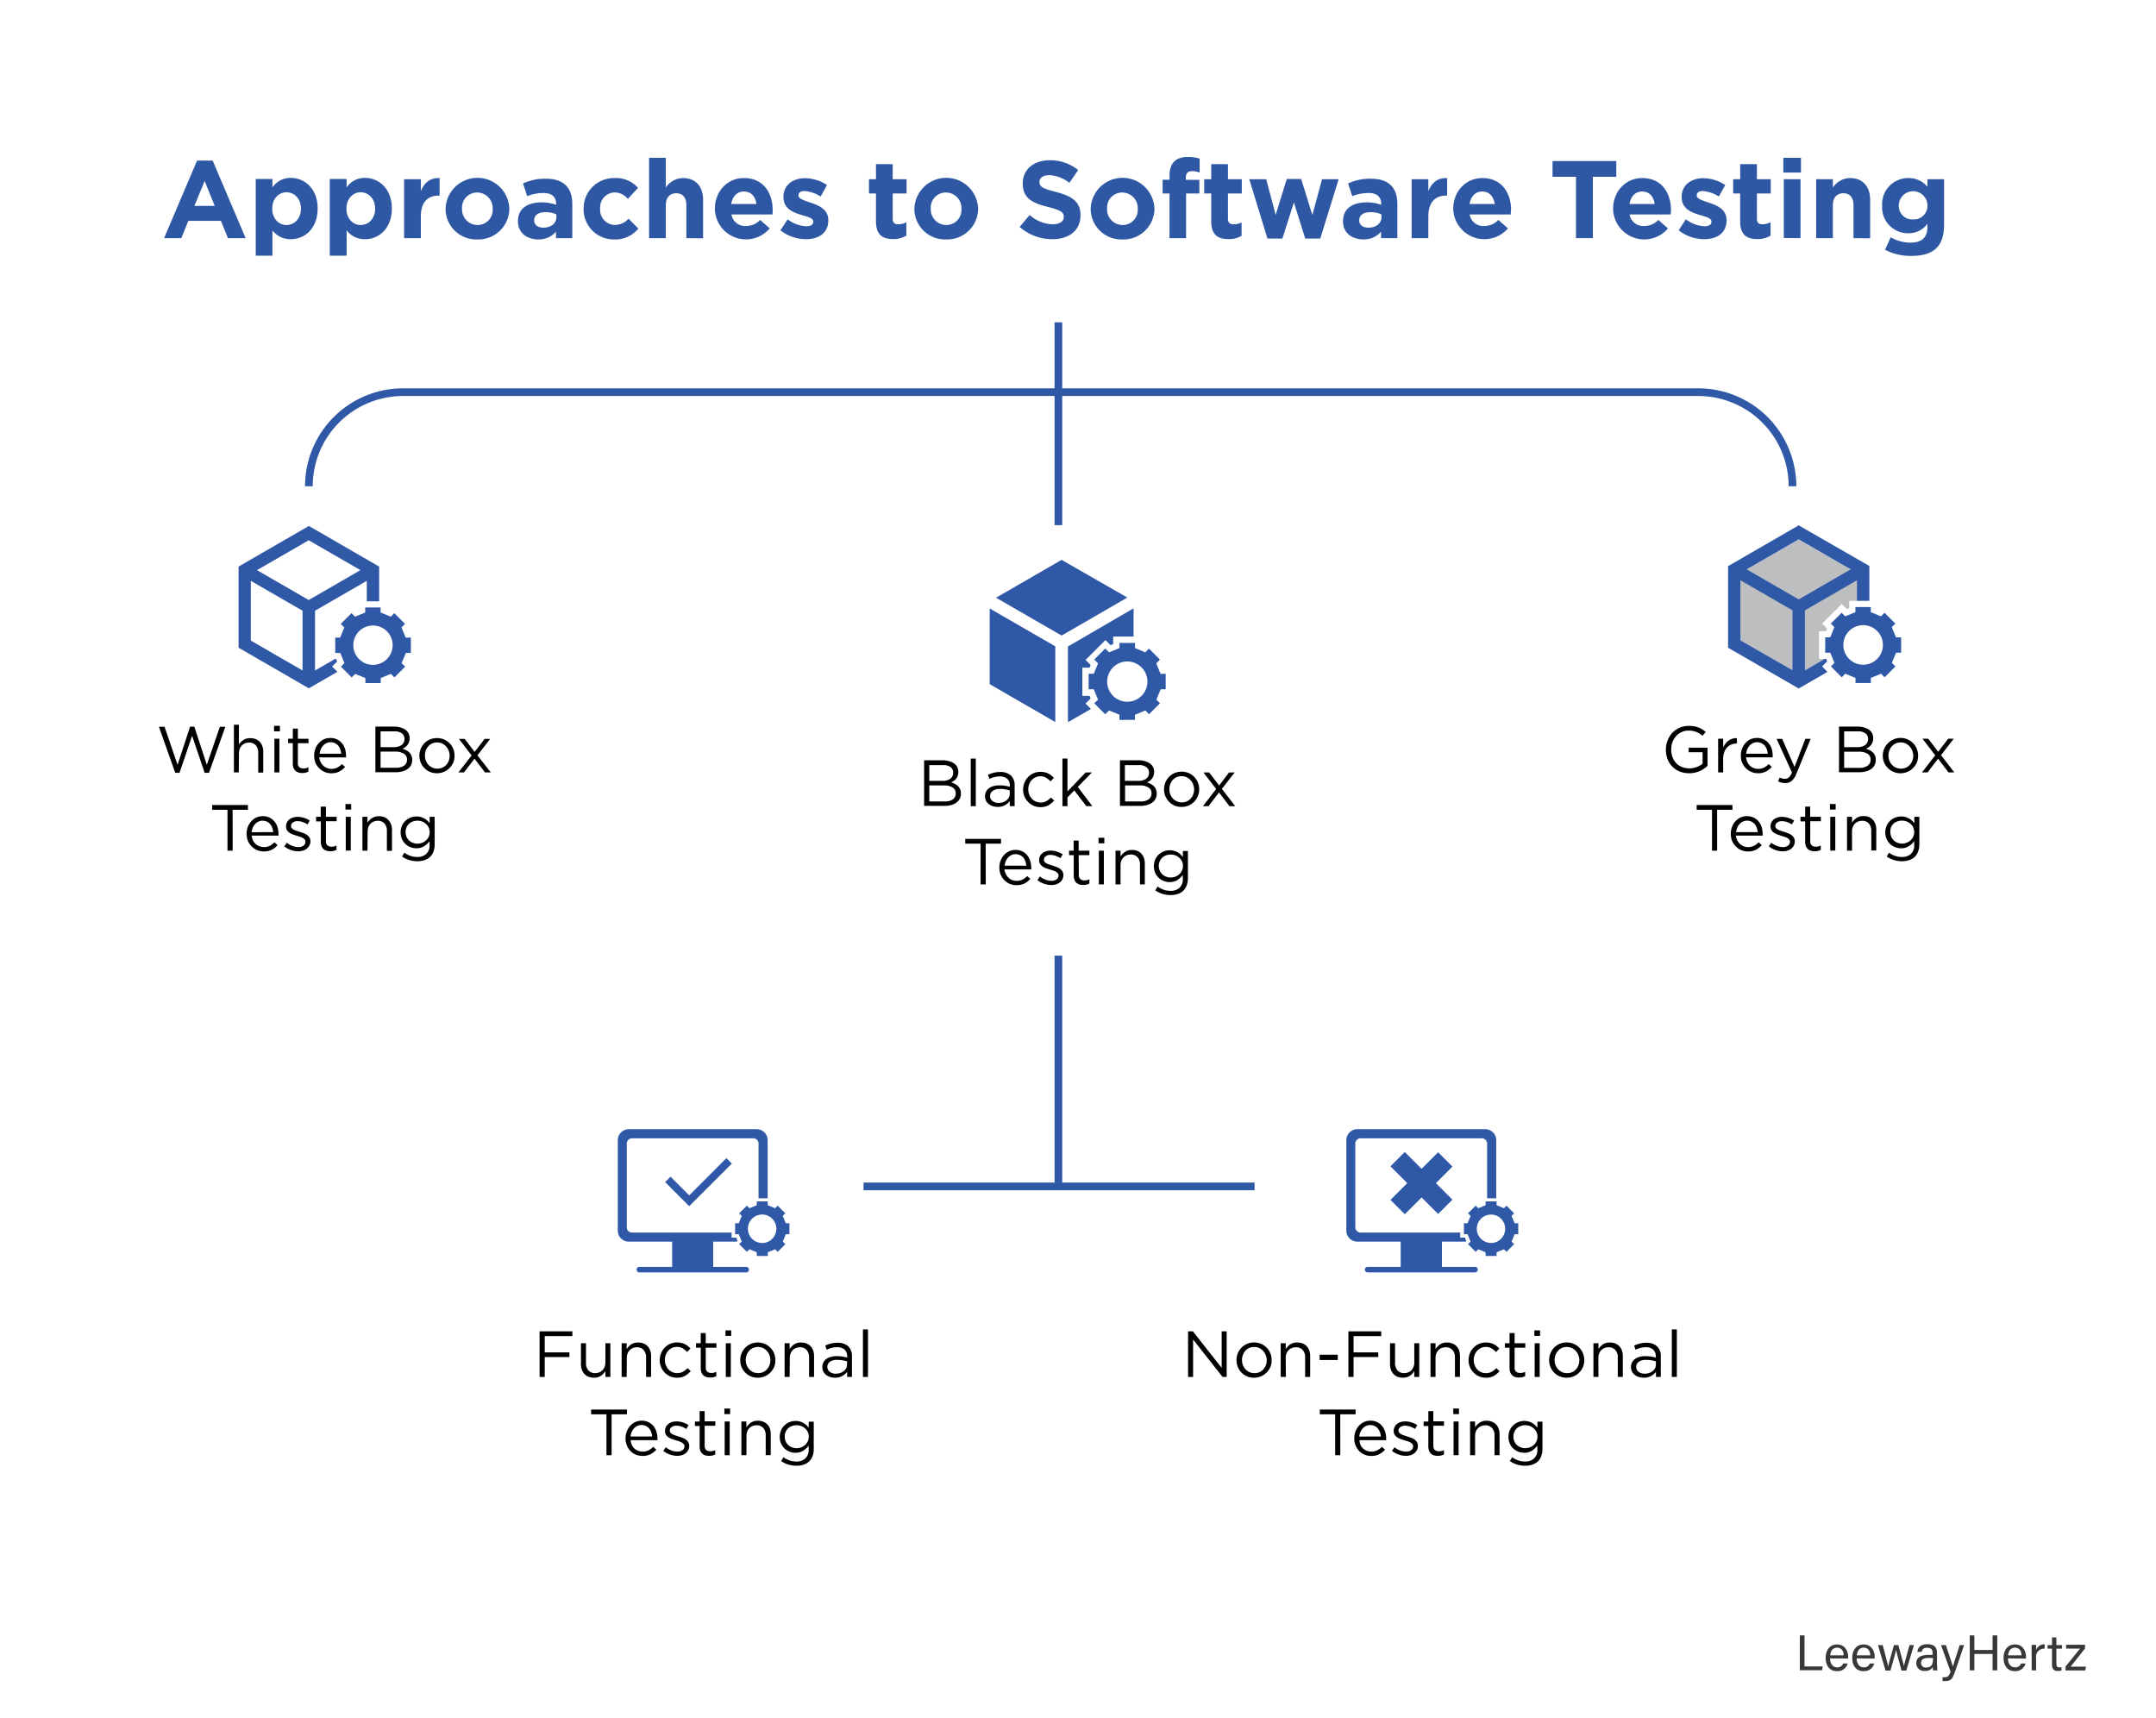 <?xml version="1.0" encoding="UTF-8"?> <svg xmlns="http://www.w3.org/2000/svg" id="Layer_1" data-name="Layer 1" viewBox="0 0 562.27 447.96"><defs><style>.cls-1{fill:#2f58a6;}.cls-2{fill:#2f58a4;}.cls-3{fill:#383838;}.cls-4{fill:#bcbec0;}</style></defs><rect class="cls-1" x="275.02" y="84.06" width="2" height="52.89"></rect><rect class="cls-1" x="275.02" y="249.21" width="2" height="59.31"></rect><path class="cls-1" d="M468.47,126.81h-2a23.57,23.57,0,0,0-23.54-23.54H105.09a23.57,23.57,0,0,0-23.54,23.54h-2a25.57,25.57,0,0,1,25.54-25.54H442.93A25.57,25.57,0,0,1,468.47,126.81Z"></path><path class="cls-2" d="M59.45,62.1l-1.84-4.51H49.12L47.29,62.1h-4.5l8.6-20.22h4.07l8.6,20.22ZM53.37,47.19l-2.67,6.5H56Z"></path><path class="cls-2" d="M75.84,62.38a5.93,5.93,0,0,1-4.79-2.29v6.59H66.7v-20h4.35v2.21a5.64,5.64,0,0,1,4.79-2.5c3.59,0,7,2.81,7,7.94v.06C82.84,59.57,79.48,62.38,75.84,62.38Zm2.64-8c0-2.55-1.72-4.24-3.76-4.24S71,51.83,71,54.38v.06c0,2.55,1.69,4.24,3.72,4.24s3.76-1.66,3.76-4.24Z"></path><path class="cls-2" d="M95.19,62.38a5.91,5.91,0,0,1-4.79-2.29v6.59H86v-20H90.4v2.21a5.64,5.64,0,0,1,4.79-2.5c3.58,0,7,2.81,7,7.94v.06C102.19,59.57,98.83,62.38,95.19,62.38Zm2.64-8c0-2.55-1.72-4.24-3.76-4.24s-3.72,1.69-3.72,4.24v.06c0,2.55,1.69,4.24,3.72,4.24s3.76-1.66,3.76-4.24Z"></path><path class="cls-2" d="M114.43,51c-2.9,0-4.68,1.75-4.68,5.42V62.1h-4.36V46.73h4.36v3.09c.89-2.12,2.32-3.49,4.9-3.38V51Z"></path><path class="cls-2" d="M124.49,62.44a8,8,0,0,1-8.29-7.94v-.06a8.32,8.32,0,0,1,16.63-.06v.06A8.07,8.07,0,0,1,124.49,62.44Zm4-8a4.08,4.08,0,0,0-4-4.24,3.94,3.94,0,0,0-4,4.18v.06a4.08,4.08,0,0,0,4,4.24,3.94,3.94,0,0,0,4-4.18Z"></path><path class="cls-2" d="M145,62.1V60.43a5.89,5.89,0,0,1-4.64,2c-2.9,0-5.28-1.66-5.28-4.7v-.06c0-3.35,2.55-4.9,6.2-4.9a11,11,0,0,1,3.75.63v-.26c0-1.8-1.12-2.81-3.3-2.81a11.44,11.44,0,0,0-4.24.83l-1.09-3.32a13.52,13.52,0,0,1,6-1.23c4.75,0,6.85,2.46,6.85,6.62V62.1Zm.09-6.2a6.84,6.84,0,0,0-2.78-.57c-1.87,0-3,.74-3,2.12v.06c0,1.17,1,1.86,2.38,1.86,2,0,3.41-1.12,3.41-2.69Z"></path><path class="cls-2" d="M160.2,62.44a7.85,7.85,0,0,1-8-7.94v-.06a7.89,7.89,0,0,1,8.06-8A7.58,7.58,0,0,1,166.4,49l-2.67,2.87a4.49,4.49,0,0,0-3.5-1.69,3.92,3.92,0,0,0-3.72,4.18v.06a3.93,3.93,0,0,0,3.89,4.24,4.87,4.87,0,0,0,3.53-1.63l2.55,2.58A7.75,7.75,0,0,1,160.2,62.44Z"></path><path class="cls-2" d="M179,62.1V53.52c0-2.06-1-3.12-2.64-3.12s-2.72,1.06-2.72,3.12V62.1h-4.36V41.16h4.36v7.75a5.43,5.43,0,0,1,4.5-2.47c3.3,0,5.22,2.18,5.22,5.71v10Z"></path><path class="cls-2" d="M201.45,55.93H190.76a3.57,3.57,0,0,0,3.76,3,5,5,0,0,0,3.72-1.58l2.5,2.21a8.12,8.12,0,0,1-14.31-5.07v-.06c0-4.39,3.13-8,7.6-8,5.13,0,7.48,4,7.48,8.34v.06C201.51,55.27,201.48,55.53,201.45,55.93Zm-7.42-6c-1.81,0-3,1.29-3.33,3.27h6.57C197,51.26,195.86,49.94,194,49.94Z"></path><path class="cls-2" d="M210.14,62.38a10.82,10.82,0,0,1-6.6-2.32l1.87-2.87A8.64,8.64,0,0,0,210.25,59c1.27,0,1.84-.46,1.84-1.15v-.06c0-.94-1.49-1.26-3.18-1.77-2.15-.64-4.59-1.64-4.59-4.62v-.06c0-3.12,2.52-4.87,5.62-4.87a10.6,10.6,0,0,1,5.73,1.78l-1.66,3a9.11,9.11,0,0,0-4.16-1.44c-1.06,0-1.6.46-1.6,1.06V51c0,.86,1.46,1.26,3.12,1.84,2.15.71,4.65,1.74,4.65,4.55v.06C216,60.83,213.46,62.38,210.14,62.38Z"></path><path class="cls-2" d="M232.93,62.35c-2.67,0-4.48-1.06-4.48-4.61V50.45h-1.83V46.73h1.83V42.8h4.36v3.93h3.62v3.72h-3.62V57c0,1,.43,1.49,1.41,1.49a4.48,4.48,0,0,0,2.15-.54v3.49A6.39,6.39,0,0,1,232.93,62.35Z"></path><path class="cls-2" d="M246.74,62.44a8,8,0,0,1-8.28-7.94v-.06a8.32,8.32,0,0,1,16.63-.06v.06A8.07,8.07,0,0,1,246.74,62.44Zm4-8a4.08,4.08,0,0,0-4-4.24,3.93,3.93,0,0,0-4,4.18v.06a4.07,4.07,0,0,0,4,4.24,3.94,3.94,0,0,0,4-4.18Z"></path><path class="cls-2" d="M274.43,62.38a12.78,12.78,0,0,1-8.51-3.21l2.61-3.12a9.21,9.21,0,0,0,6,2.43c1.81,0,2.9-.71,2.9-1.89v-.06c0-1.12-.69-1.69-4.05-2.55-4-1-6.65-2.15-6.65-6.13v-.06c0-3.64,2.93-6,7-6a11.63,11.63,0,0,1,7.45,2.55l-2.29,3.33a9.38,9.38,0,0,0-5.22-2c-1.69,0-2.58.77-2.58,1.75v0c0,1.32.86,1.75,4.33,2.64,4.07,1.06,6.36,2.52,6.36,6v.06C281.8,60.15,278.76,62.38,274.43,62.38Z"></path><path class="cls-2" d="M292.72,62.44a8,8,0,0,1-8.28-7.94v-.06a8.32,8.32,0,0,1,16.63-.06v.06A8.07,8.07,0,0,1,292.72,62.44Zm4-8a4.08,4.08,0,0,0-4-4.24,3.93,3.93,0,0,0-4,4.18v.06a4.07,4.07,0,0,0,4,4.24,3.94,3.94,0,0,0,4-4.18Z"></path><path class="cls-2" d="M310.84,44.63c-1,0-1.58.52-1.58,1.67v.6h3.53v3.55h-3.47V62.1H305V50.45h-1.8V46.87H305v-1c0-3.39,1.69-4.94,4.76-4.94a9.87,9.87,0,0,1,3.1.43V45A5.5,5.5,0,0,0,310.84,44.63Z"></path><path class="cls-2" d="M320.36,62.35c-2.67,0-4.48-1.06-4.48-4.61V50.45h-1.83V46.73h1.83V42.8h4.36v3.93h3.61v3.72h-3.61V57c0,1,.43,1.49,1.41,1.49A4.48,4.48,0,0,0,323.8,58v3.49A6.39,6.39,0,0,1,320.36,62.35Z"></path><path class="cls-2" d="M344.32,62.21h-3.93l-2.95-9.43-3,9.43h-3.9L325.8,46.73h4.42l2.46,9.32,2.9-9.38h3.75l2.93,9.4,2.52-9.34h4.33Z"></path><path class="cls-2" d="M360.17,62.1V60.43a5.89,5.89,0,0,1-4.64,2c-2.9,0-5.28-1.66-5.28-4.7v-.06c0-3.35,2.56-4.9,6.2-4.9a11,11,0,0,1,3.75.63v-.26c0-1.8-1.12-2.81-3.29-2.81a11.45,11.45,0,0,0-4.25.83l-1.09-3.32a13.52,13.52,0,0,1,6-1.23c4.76,0,6.85,2.46,6.85,6.62V62.1Zm.09-6.2a6.8,6.8,0,0,0-2.78-.57c-1.87,0-3,.74-3,2.12v.06c0,1.17,1,1.86,2.38,1.86,2,0,3.41-1.12,3.41-2.69Z"></path><path class="cls-2" d="M377.17,51c-2.89,0-4.67,1.75-4.67,5.42V62.1h-4.36V46.73h4.36v3.09c.89-2.12,2.32-3.49,4.9-3.38V51Z"></path><path class="cls-2" d="M394,55.93H383.28a3.56,3.56,0,0,0,3.75,3,5,5,0,0,0,3.73-1.58l2.5,2.21A8.12,8.12,0,0,1,379,54.5v-.06c0-4.39,3.12-8,7.6-8,5.13,0,7.48,4,7.48,8.34v.06C394,55.27,394,55.53,394,55.93Zm-7.42-6c-1.81,0-3,1.29-3.33,3.27h6.57C389.53,51.26,388.38,49.94,386.55,49.94Z"></path><path class="cls-2" d="M415.41,46.1v16H411v-16h-6.11V42h16.63V46.1Z"></path><path class="cls-2" d="M435.71,55.93H425a3.57,3.57,0,0,0,3.76,3,5.05,5.05,0,0,0,3.73-1.58L435,59.57a8.12,8.12,0,0,1-14.31-5.07v-.06c0-4.39,3.13-8,7.6-8,5.14,0,7.49,4,7.49,8.34v.06C435.77,55.27,435.74,55.53,435.71,55.93Zm-7.43-6c-1.8,0-3,1.29-3.32,3.27h6.56C431.27,51.26,430.12,49.94,428.28,49.94Z"></path><path class="cls-2" d="M444.39,62.38a10.77,10.77,0,0,1-6.59-2.32l1.86-2.87A8.67,8.67,0,0,0,444.51,59c1.26,0,1.83-.46,1.83-1.15v-.06c0-.94-1.49-1.26-3.18-1.77-2.15-.64-4.59-1.64-4.59-4.62v-.06c0-3.12,2.53-4.87,5.62-4.87a10.66,10.66,0,0,1,5.74,1.78l-1.67,3a9.12,9.12,0,0,0-4.15-1.44c-1.06,0-1.61.46-1.61,1.06V51c0,.86,1.46,1.26,3.13,1.84,2.15.71,4.64,1.74,4.64,4.55v.06C450.27,60.83,447.72,62.38,444.39,62.38Z"></path><path class="cls-2" d="M458.3,62.35c-2.67,0-4.48-1.06-4.48-4.61V50.45H452V46.73h1.83V42.8h4.36v3.93h3.61v3.72h-3.61V57c0,1,.43,1.49,1.41,1.49a4.48,4.48,0,0,0,2.15-.54v3.49A6.39,6.39,0,0,1,458.3,62.35Z"></path><path class="cls-2" d="M465.09,45V41.16h4.59V45Zm.11,17.06V46.73h4.36V62.1Z"></path><path class="cls-2" d="M483.38,62.1V53.52c0-2.06-1-3.12-2.64-3.12S478,51.46,478,53.52V62.1h-4.36V46.73H478v2.18a5.43,5.43,0,0,1,4.5-2.47c3.3,0,5.22,2.18,5.22,5.71v10Z"></path><path class="cls-2" d="M498.4,66.74a14.49,14.49,0,0,1-6.8-1.61l1.49-3.26a10.14,10.14,0,0,0,5.19,1.4c3,0,4.39-1.43,4.39-4.19v-.74a6,6,0,0,1-5,2.49,6.75,6.75,0,0,1-6.82-7.16v-.06a6.77,6.77,0,0,1,6.82-7.17,6.21,6.21,0,0,1,5,2.29v-2H507v11.9C507,64.42,504.1,66.74,498.4,66.74Zm4.27-13.13a3.74,3.74,0,0,0-7.48,0v.06a3.5,3.5,0,0,0,3.72,3.55,3.55,3.55,0,0,0,3.76-3.55Z"></path><path class="cls-3" d="M469.39,426.47h1.21v8.09h4.76l-.17,1h-5.8Z"></path><path class="cls-3" d="M477.27,432.47c0,1.35.7,2.33,1.82,2.33a1.54,1.54,0,0,0,1.6-1h1.17a2.71,2.71,0,0,1-2.81,2c-2.08,0-2.93-1.7-2.93-3.41,0-2,1-3.55,3-3.55s2.85,1.72,2.85,3.13a4.7,4.7,0,0,1,0,.55Zm3.54-.8c0-1.1-.56-2-1.69-2s-1.69.82-1.81,2Z"></path><path class="cls-3" d="M484.21,432.47c0,1.35.69,2.33,1.82,2.33a1.54,1.54,0,0,0,1.6-1h1.16a2.71,2.71,0,0,1-2.8,2c-2.09,0-2.94-1.7-2.94-3.41,0-2,1-3.55,3-3.55s2.84,1.72,2.84,3.13c0,.21,0,.38,0,.55Zm3.54-.8c0-1.1-.57-2-1.7-2s-1.69.82-1.81,2Z"></path><path class="cls-3" d="M491,429c.83,3.12,1.3,4.9,1.41,5.58h0c.12-.61.59-2.28,1.53-5.58h1.13c1,3.76,1.35,4.85,1.45,5.45h0c.17-.71.43-1.7,1.47-5.45h1.16l-2,6.65h-1.25c-.64-2.43-1.28-4.67-1.43-5.39h0c-.12.72-.71,2.75-1.45,5.39h-1.29L489.76,429Z"></path><path class="cls-3" d="M505.17,434.14a10.36,10.36,0,0,0,.09,1.46h-1.1a3,3,0,0,1-.11-.87,2.12,2.12,0,0,1-2.06,1,2,2,0,0,1-2.24-2c0-1.48,1.17-2.16,3.15-2.16H504V431c0-.59-.18-1.29-1.43-1.29-1.1,0-1.29.55-1.41,1.06h-1.12c.1-.92.66-2,2.57-2,1.63,0,2.54.67,2.54,2.18v3.17ZM504,432.36H503c-1.32,0-2,.36-2,1.29a1.17,1.17,0,0,0,1.3,1.2c1.6,0,1.81-1.08,1.81-2.28v-.21Z"></path><path class="cls-3" d="M507.46,429c1.07,3.18,1.66,4.94,1.85,5.62h0c.21-.76.68-2.28,1.77-5.62h1.15l-2.38,6.95c-.67,2-1.18,2.44-2.53,2.44-.21,0-.46,0-.72,0v-1c.17,0,.36,0,.55,0,.84,0,1.15-.37,1.54-1.47L506.21,429Z"></path><path class="cls-3" d="M513.7,426.47h1.2v3.81h4.75v-3.81h1.22v9.12h-1.22v-4.27H514.9v4.27h-1.2Z"></path><path class="cls-3" d="M523.66,432.47c0,1.35.69,2.33,1.82,2.33a1.54,1.54,0,0,0,1.6-1h1.17a2.72,2.72,0,0,1-2.81,2c-2.08,0-2.93-1.7-2.93-3.41,0-2,1-3.55,3-3.55s2.85,1.72,2.85,3.13a4.7,4.7,0,0,1,0,.55Zm3.54-.8c0-1.1-.56-2-1.69-2s-1.69.82-1.81,2Z"></path><path class="cls-3" d="M529.83,430.76c0-.93,0-1.46,0-1.81H531c0,.18,0,.71,0,1.35a2.32,2.32,0,0,1,2.23-1.51v1.14a2.11,2.11,0,0,0-2.23,2.44v3.23h-1.16v-4.84Z"></path><path class="cls-3" d="M534,429h1.15v-2h1.14v2h1.47v.93h-1.47v3.89c0,.66.16,1,.76,1a3,3,0,0,0,.58-.06v.87a3.23,3.23,0,0,1-1,.12c-1,0-1.48-.54-1.48-1.64v-4.17H534Z"></path><path class="cls-3" d="M538.63,434.66l3.83-4.74h-3.64v-1h4.95v.95L540,434.62h4l-.18,1h-5.14v-.93Z"></path><path class="cls-1" d="M204.93,319l-.79-1.92.67-.67-2-2-.67.67-1.91-.79v-1h-2.86v1l-1.92.79-.67-.67-2,2,.67.67c-.38.93-.41,1-.8,1.92h-.94v2.86h.94c.39.92.42,1,.8,1.92l-.67.67,2,2,.67-.67,1.92.79v.95h2.86v-.95l1.91-.79.67.67,2-2-.67-.67.79-1.92h.95V319Zm-6.16,5.14a3.71,3.71,0,1,1,3.7-3.71A3.71,3.71,0,0,1,198.77,324.16Z"></path><path class="cls-1" d="M197.34,294.47H164a2.87,2.87,0,0,0-2.88,2.88v23.56A2.88,2.88,0,0,0,164,323.8h11.29v6.57h-8.62a.73.73,0,0,0,0,1.45h28a.73.73,0,0,0,0-1.45H186V323.8h6.14l.2-.2-.35-.86H190.8v-1.32h-26a1.34,1.34,0,0,1-1.34-1.35V298.2a1.35,1.35,0,0,1,1.34-1.35h31.67a1.35,1.35,0,0,1,1.35,1.35v14.29h2.38V297.35A2.87,2.87,0,0,0,197.34,294.47Z"></path><polygon class="cls-1" points="179.74 314.55 173.46 308.27 174.87 306.86 179.74 311.73 189.44 302.02 190.86 303.44 179.74 314.55"></polygon><path d="M149.27,348.42h-7.21v4.25h6.44v1.22h-6.44v5.19h-1.34v-11.9h8.55Z"></path><path d="M157.89,350.29h1.29v8.79h-1.29v-1.53a4.21,4.21,0,0,1-1.16,1.22,3.18,3.18,0,0,1-1.85.5,3.67,3.67,0,0,1-1.42-.26,2.93,2.93,0,0,1-1.06-.72,3.09,3.09,0,0,1-.66-1.11,4.38,4.38,0,0,1-.23-1.43v-5.46h1.31v5.13a2.81,2.81,0,0,0,.63,1.94,2.26,2.26,0,0,0,1.8.72,2.84,2.84,0,0,0,1.05-.2,2.39,2.39,0,0,0,.83-.56,2.63,2.63,0,0,0,.55-.88,2.9,2.9,0,0,0,.21-1.12Z"></path><path d="M163.43,359.08h-1.31v-8.79h1.31v1.53a4.3,4.3,0,0,1,1.15-1.22,3.22,3.22,0,0,1,1.86-.5,3.65,3.65,0,0,1,1.41.26,2.93,2.93,0,0,1,1.06.72,3.09,3.09,0,0,1,.66,1.11,4.13,4.13,0,0,1,.23,1.43v5.46h-1.31V354a2.81,2.81,0,0,0-.63-1.94,2.26,2.26,0,0,0-1.8-.72,2.75,2.75,0,0,0-1,.2,2.47,2.47,0,0,0-.85.56,2.63,2.63,0,0,0-.55.88,3.1,3.1,0,0,0-.19,1.12Z"></path><path d="M178.63,358.8a4.13,4.13,0,0,1-2.08.48,4.4,4.4,0,0,1-1.79-.36,4.52,4.52,0,0,1-1.43-1,4.42,4.42,0,0,1-.94-1.45,4.61,4.61,0,0,1-.34-1.77,4.7,4.7,0,0,1,.34-1.78,4.51,4.51,0,0,1,.94-1.47,4.36,4.36,0,0,1,1.43-1,4.41,4.41,0,0,1,1.79-.37,5,5,0,0,1,1.14.12,4.16,4.16,0,0,1,1.72.84,6.36,6.36,0,0,1,.66.61l-.87.92a5.94,5.94,0,0,0-1.14-.94,2.85,2.85,0,0,0-1.53-.39,3.06,3.06,0,0,0-1.24.26,3.15,3.15,0,0,0-1,.73,3.25,3.25,0,0,0-.66,1.09,3.61,3.61,0,0,0-.24,1.33,3.55,3.55,0,0,0,.25,1.34,3.44,3.44,0,0,0,.67,1.09,3.07,3.07,0,0,0,2.31,1,3,3,0,0,0,1.5-.37,4.84,4.84,0,0,0,1.18-.94l.84.79A5.91,5.91,0,0,1,178.63,358.8Z"></path><path d="M184.06,356.58a1.4,1.4,0,0,0,.41,1.14,1.64,1.64,0,0,0,1.07.32,2.62,2.62,0,0,0,.64-.07,2.77,2.77,0,0,0,.64-.23v1.12a3.16,3.16,0,0,1-.72.28,3.85,3.85,0,0,1-.86.09,3.54,3.54,0,0,1-1-.13,2,2,0,0,1-.79-.44,2,2,0,0,1-.52-.77,3.25,3.25,0,0,1-.18-1.14v-5.3h-1.23v-1.16h1.23v-2.65h1.3v2.65h2.79v1.16h-2.79Z"></path><path d="M189.2,348.37v-1.44h1.49v1.44Zm.08,10.71v-8.79h1.31v8.79Z"></path><path d="M201.91,356.45a4.92,4.92,0,0,1-1,1.47,4.55,4.55,0,0,1-3.3,1.36,4.51,4.51,0,0,1-1.82-.36,4.53,4.53,0,0,1-2.74-4.21,4.66,4.66,0,0,1,1.29-3.25,4.49,4.49,0,0,1,1.46-1,4.74,4.74,0,0,1,3.67,0,4.45,4.45,0,0,1,1.45,1,4.2,4.2,0,0,1,.95,1.45,4.54,4.54,0,0,1,.34,1.77A4.61,4.61,0,0,1,201.91,356.45Zm-1.25-3.09a3.3,3.3,0,0,0-.68-1.09,3.34,3.34,0,0,0-1-.74,3.11,3.11,0,0,0-1.29-.27,3.26,3.26,0,0,0-1.31.26,2.89,2.89,0,0,0-1,.73,3.42,3.42,0,0,0-.66,1.09,3.61,3.61,0,0,0-.24,1.33,3.75,3.75,0,0,0,.25,1.34,3.31,3.31,0,0,0,.68,1.08,3.16,3.16,0,0,0,1,.73,3.32,3.32,0,0,0,2.6,0,2.86,2.86,0,0,0,1-.72,3.27,3.27,0,0,0,.66-1.08,3.61,3.61,0,0,0,.24-1.33A3.55,3.55,0,0,0,200.66,353.36Z"></path><path d="M205.93,359.08h-1.31v-8.79h1.31v1.53a4.3,4.3,0,0,1,1.15-1.22,3.22,3.22,0,0,1,1.86-.5,3.65,3.65,0,0,1,1.41.26,2.93,2.93,0,0,1,1.06.72,3.09,3.09,0,0,1,.66,1.11,4.13,4.13,0,0,1,.23,1.43v5.46H211V354a2.81,2.81,0,0,0-.63-1.94,2.26,2.26,0,0,0-1.8-.72,2.75,2.75,0,0,0-1,.2,2.47,2.47,0,0,0-.85.56,2.63,2.63,0,0,0-.55.88,3.1,3.1,0,0,0-.19,1.12Z"></path><path d="M216.85,351.51a8.16,8.16,0,0,0-1.25.46l-.39-1.07a9.37,9.37,0,0,1,1.48-.53,6.8,6.8,0,0,1,1.71-.2,4,4,0,0,1,2.78.89,3.45,3.45,0,0,1,1,2.65v5.37h-1.25v-1.33a4.36,4.36,0,0,1-1.24,1.06,3.79,3.79,0,0,1-1.94.46,4.4,4.4,0,0,1-1.2-.17,3.61,3.61,0,0,1-1.06-.52,2.55,2.55,0,0,1-.74-.86,2.43,2.43,0,0,1-.28-1.21,2.71,2.71,0,0,1,.27-1.23,2.44,2.44,0,0,1,.77-.89,3.84,3.84,0,0,1,1.19-.55,6,6,0,0,1,1.52-.18,9.14,9.14,0,0,1,1.48.1,12.2,12.2,0,0,1,1.23.27v-.3a2.26,2.26,0,0,0-.69-1.8,2.84,2.84,0,0,0-1.93-.6A5.2,5.2,0,0,0,216.85,351.51Zm-.42,3.61a1.58,1.58,0,0,0-.66,1.34,1.54,1.54,0,0,0,.18.75,1.69,1.69,0,0,0,.48.55,2.09,2.09,0,0,0,.7.35,2.94,2.94,0,0,0,.84.12,3.6,3.6,0,0,0,1.15-.18,3.17,3.17,0,0,0,.93-.49,2.35,2.35,0,0,0,.62-.75,2,2,0,0,0,.23-1V355c-.32-.09-.7-.18-1.12-.26a9,9,0,0,0-1.45-.11A3.12,3.12,0,0,0,216.43,355.12Z"></path><path d="M225.05,359.08V346.67h1.31v12.41Z"></path><path d="M159.5,379.48h-1.34V368.82h-4v-1.24h9.34v1.24h-4Z"></path><path d="M164.79,376.84a3.09,3.09,0,0,0,.69.93,2.87,2.87,0,0,0,1,.58,3.15,3.15,0,0,0,1.1.2,3.31,3.31,0,0,0,1.57-.35,4.29,4.29,0,0,0,1.2-.9l.82.73a5.31,5.31,0,0,1-1.52,1.2,4.85,4.85,0,0,1-3.8.12,4.18,4.18,0,0,1-1.4-.93,4.34,4.34,0,0,1-.95-1.46,4.72,4.72,0,0,1-.36-1.87,5.07,5.07,0,0,1,.32-1.79,4.53,4.53,0,0,1,.87-1.46,4.22,4.22,0,0,1,1.34-1,3.94,3.94,0,0,1,1.69-.36,4,4,0,0,1,1.73.37,3.85,3.85,0,0,1,1.3,1,4.38,4.38,0,0,1,.79,1.48,5.73,5.73,0,0,1,.28,1.82v.19a1.8,1.8,0,0,1,0,.22h-7A3.55,3.55,0,0,0,164.79,376.84Zm5.28-2.24a4.28,4.28,0,0,0-.24-1.14,3.05,3.05,0,0,0-.54-.95,2.5,2.5,0,0,0-.85-.65,2.47,2.47,0,0,0-1.15-.25,2.54,2.54,0,0,0-1.07.23,2.66,2.66,0,0,0-.86.63,3.24,3.24,0,0,0-.61.94,3.78,3.78,0,0,0-.3,1.19Z"></path><path d="M179.5,378.13a2.52,2.52,0,0,1-.66.82,2.92,2.92,0,0,1-1,.52,4.06,4.06,0,0,1-1.23.18,5.65,5.65,0,0,1-1.92-.35,6.07,6.07,0,0,1-1.72-.94l.66-.94a5.84,5.84,0,0,0,1.49.84,4.53,4.53,0,0,0,1.56.29,2.16,2.16,0,0,0,1.31-.38,1.2,1.2,0,0,0,.51-1v0a.87.87,0,0,0-.18-.56,1.57,1.57,0,0,0-.49-.42,4.58,4.58,0,0,0-.7-.32l-.83-.25-1-.33a4.45,4.45,0,0,1-.93-.45,2.21,2.21,0,0,1-.68-.68,1.8,1.8,0,0,1-.26-1v0a2.31,2.31,0,0,1,.22-1,2.11,2.11,0,0,1,.62-.8,2.79,2.79,0,0,1,.95-.51,3.87,3.87,0,0,1,1.2-.18,5.67,5.67,0,0,1,1.65.26,6.17,6.17,0,0,1,1.51.71l-.6,1a6.05,6.05,0,0,0-1.28-.62,4.17,4.17,0,0,0-1.32-.23,2,2,0,0,0-1.24.37,1.14,1.14,0,0,0-.46.91v0a.87.87,0,0,0,.19.54,1.87,1.87,0,0,0,.5.4,4.88,4.88,0,0,0,.72.3l.85.28c.34.1.68.21,1,.34a4.12,4.12,0,0,1,.91.47,2.28,2.28,0,0,1,.65.7,1.92,1.92,0,0,1,.25,1v0A2.48,2.48,0,0,1,179.5,378.13Z"></path><path d="M183.78,377a1.4,1.4,0,0,0,.4,1.14,1.66,1.66,0,0,0,1.07.32,2.62,2.62,0,0,0,.64-.07,2.77,2.77,0,0,0,.64-.23v1.12a3.16,3.16,0,0,1-.72.28,3.79,3.79,0,0,1-.86.09,3.54,3.54,0,0,1-1-.13,2,2,0,0,1-.79-.44,2,2,0,0,1-.52-.77,3.25,3.25,0,0,1-.18-1.14v-5.3h-1.23v-1.16h1.23V368h1.31v2.65h2.78v1.16h-2.78Z"></path><path d="M188.91,368.77v-1.45h1.5v1.45Zm.08,10.71v-8.79h1.31v8.79Z"></path><path d="M194.66,379.48h-1.31v-8.79h1.31v1.53a4,4,0,0,1,1.15-1.21,3.11,3.11,0,0,1,1.85-.51,3.67,3.67,0,0,1,1.42.26,2.93,2.93,0,0,1,1.06.72,3.05,3.05,0,0,1,.66,1.12A4.27,4.27,0,0,1,201,374v5.46h-1.31v-5.13a2.81,2.81,0,0,0-.63-1.94,2.26,2.26,0,0,0-1.8-.72,2.84,2.84,0,0,0-1,.2,2.53,2.53,0,0,0-.84.56,2.63,2.63,0,0,0-.55.88,3.1,3.1,0,0,0-.19,1.12Z"></path><path d="M211.87,379.82a3.48,3.48,0,0,1-.9,1.33,3.86,3.86,0,0,1-1.41.81,5.94,5.94,0,0,1-1.85.27,7.32,7.32,0,0,1-2.11-.3,6.84,6.84,0,0,1-1.88-.92l.59-1a6.26,6.26,0,0,0,1.6.83,5.19,5.19,0,0,0,1.78.29,3.31,3.31,0,0,0,2.33-.79,3,3,0,0,0,.87-2.34v-1a5.88,5.88,0,0,1-1.41,1.31,3.69,3.69,0,0,1-2,.54,4.24,4.24,0,0,1-1.54-.28,4.12,4.12,0,0,1-1.32-.82,4,4,0,0,1-.92-1.3,4.48,4.48,0,0,1,0-3.47,3.91,3.91,0,0,1,.92-1.31,4.24,4.24,0,0,1,2.86-1.12,4.06,4.06,0,0,1,1.13.15,3.7,3.7,0,0,1,.93.38,4.26,4.26,0,0,1,.76.56,5.51,5.51,0,0,1,.61.68v-1.58h1.31V378A5.09,5.09,0,0,1,211.87,379.82Zm-1.22-6.4a2.91,2.91,0,0,0-.72-.94,3.23,3.23,0,0,0-1-.61,3.59,3.59,0,0,0-2.39,0,2.93,2.93,0,0,0-1,.6,2.87,2.87,0,0,0-.65.94,3.08,3.08,0,0,0-.24,1.24,3,3,0,0,0,.91,2.18,2.8,2.8,0,0,0,1,.61,3.26,3.26,0,0,0,1.16.21,3.5,3.5,0,0,0,1.21-.21,3.21,3.21,0,0,0,1-.6,3,3,0,0,0,.72-.95,2.74,2.74,0,0,0,.27-1.23A2.77,2.77,0,0,0,210.65,373.42Z"></path><path class="cls-1" d="M395,319l-.79-1.92.67-.67-2-2-.67.67-1.91-.79v-1h-2.87v1l-1.91.79-.67-.67-2,2,.67.67c-.39.93-.42,1-.8,1.92h-.94v2.86h.94l.8,1.92-.67.67,2,2,.67-.67,1.91.79v.95h2.87v-.95l1.91-.79.67.67,2-2-.67-.67.79-1.92h.95V319Zm-6.16,5.13a3.7,3.7,0,1,1,3.7-3.7A3.71,3.71,0,0,1,388.81,324.15Z"></path><path class="cls-1" d="M387.38,294.46H354a2.88,2.88,0,0,0-2.88,2.89v23.56A2.88,2.88,0,0,0,354,323.8h11.29v6.57h-8.62a.72.72,0,0,0,0,1.44h28a.72.72,0,0,0,0-1.44h-8.62V323.8h6.14l.2-.21-.35-.85h-1.23v-1.32h-26a1.36,1.36,0,0,1-1.35-1.35V298.2a1.36,1.36,0,0,1,1.35-1.35h31.67a1.36,1.36,0,0,1,1.35,1.35v14.29h2.38V297.35A2.88,2.88,0,0,0,387.38,294.46Z"></path><rect class="cls-1" x="368.06" y="299.71" width="5.28" height="17.58" transform="translate(-109.57 352.48) rotate(-45)"></rect><rect class="cls-1" x="361.91" y="305.93" width="17.58" height="5.28" transform="translate(-109.61 352.5) rotate(-45)"></rect><path d="M318.6,347.18h1.31v11.9h-1.07l-7.69-9.76v9.76h-1.31v-11.9h1.26l7.5,9.54Z"></path><path d="M331.32,356.45a4.56,4.56,0,0,1-1,1.47,4.46,4.46,0,0,1-1.46,1,4.68,4.68,0,0,1-1.84.36,4.5,4.5,0,0,1-1.81-.36,4.61,4.61,0,0,1-1.45-1,4.45,4.45,0,0,1-.95-1.45,4.61,4.61,0,0,1-.34-1.77,4.7,4.7,0,0,1,.34-1.78,4.54,4.54,0,0,1,.95-1.47,4.45,4.45,0,0,1,1.45-1,4.7,4.7,0,0,1,1.85-.37,4.6,4.6,0,0,1,1.83.37,4.45,4.45,0,0,1,1.45,1,4.35,4.35,0,0,1,.95,1.45,4.54,4.54,0,0,1,.34,1.77A4.44,4.44,0,0,1,331.32,356.45Zm-1.24-3.09a3.16,3.16,0,0,0-.69-1.09,3.3,3.3,0,0,0-1-.74,3.12,3.12,0,0,0-1.3-.27,3.24,3.24,0,0,0-1.3.26,3,3,0,0,0-1,.73,3.67,3.67,0,0,0-.89,2.42,3.55,3.55,0,0,0,.25,1.34,3.26,3.26,0,0,0,1.71,1.81,3,3,0,0,0,1.29.27,3.13,3.13,0,0,0,1.31-.26,3,3,0,0,0,1-.72,3.27,3.27,0,0,0,.66-1.08,3.61,3.61,0,0,0,.24-1.33A3.55,3.55,0,0,0,330.08,353.36Z"></path><path d="M335.35,359.08H334v-8.79h1.31v1.53a4.16,4.16,0,0,1,1.15-1.22,3.18,3.18,0,0,1,1.85-.5,3.67,3.67,0,0,1,1.42.26,2.93,2.93,0,0,1,1.06.72,3.09,3.09,0,0,1,.66,1.11,4.38,4.38,0,0,1,.23,1.43v5.46h-1.31V354a2.81,2.81,0,0,0-.63-1.94,2.26,2.26,0,0,0-1.8-.72,2.84,2.84,0,0,0-1.05.2,2.53,2.53,0,0,0-.84.56,2.48,2.48,0,0,0-.55.88,3.1,3.1,0,0,0-.19,1.12Z"></path><path d="M344.15,354.66v-1.38h4.73v1.38Z"></path><path d="M360.22,348.42H353v4.25h6.44v1.22H353v5.19h-1.35v-11.9h8.56Z"></path><path d="M368.83,350.29h1.3v8.79h-1.3v-1.53a4.17,4.17,0,0,1-1.15,1.22,3.22,3.22,0,0,1-1.86.5,3.74,3.74,0,0,1-1.42-.26,3,3,0,0,1-1-.72,3.09,3.09,0,0,1-.66-1.11,4.13,4.13,0,0,1-.23-1.43v-5.46h1.31v5.13a2.81,2.81,0,0,0,.63,1.94,2.26,2.26,0,0,0,1.8.72,2.75,2.75,0,0,0,1-.2,2.43,2.43,0,0,0,.84-.56,2.8,2.8,0,0,0,.55-.88,2.9,2.9,0,0,0,.2-1.12Z"></path><path d="M374.38,359.08h-1.31v-8.79h1.31v1.53a4.3,4.3,0,0,1,1.15-1.22,3.18,3.18,0,0,1,1.85-.5,3.67,3.67,0,0,1,1.42.26,2.93,2.93,0,0,1,1.06.72,3.09,3.09,0,0,1,.66,1.11,4.38,4.38,0,0,1,.23,1.43v5.46h-1.31V354a2.81,2.81,0,0,0-.63-1.94,2.26,2.26,0,0,0-1.8-.72,2.84,2.84,0,0,0-1.05.2,2.53,2.53,0,0,0-.84.56,2.63,2.63,0,0,0-.55.88,3.1,3.1,0,0,0-.19,1.12Z"></path><path d="M389.58,358.8a4.13,4.13,0,0,1-2.08.48,4.37,4.37,0,0,1-1.79-.36,4.52,4.52,0,0,1-1.43-1,4.45,4.45,0,0,1-.95-1.45,4.8,4.8,0,0,1-.34-1.77,4.9,4.9,0,0,1,.34-1.78,4.54,4.54,0,0,1,.95-1.47,4.47,4.47,0,0,1,3.22-1.36,5,5,0,0,1,1.14.12,4.25,4.25,0,0,1,.93.33,3.89,3.89,0,0,1,.78.51,6.47,6.47,0,0,1,.67.61l-.87.92a5.7,5.7,0,0,0-1.15-.94,2.79,2.79,0,0,0-1.52-.39,3,3,0,0,0-2.24,1,3.27,3.27,0,0,0-.67,1.09,3.83,3.83,0,0,0-.23,1.33,3.75,3.75,0,0,0,.24,1.34,3.47,3.47,0,0,0,.68,1.09,3.08,3.08,0,0,0,1,.73,3,3,0,0,0,1.29.26,3,3,0,0,0,1.5-.37,4.84,4.84,0,0,0,1.18-.94l.84.79A6.09,6.09,0,0,1,389.58,358.8Z"></path><path d="M395,356.58a1.4,1.4,0,0,0,.41,1.14,1.64,1.64,0,0,0,1.07.32,2.62,2.62,0,0,0,.64-.07,2.77,2.77,0,0,0,.64-.23v1.12a3.06,3.06,0,0,1-.73.28,3.7,3.7,0,0,1-.85.09,3.49,3.49,0,0,1-1-.13,2,2,0,0,1-1.31-1.21,3.24,3.24,0,0,1-.19-1.14v-5.3h-1.22v-1.16h1.22v-2.65H395v2.65h2.79v1.16H395Z"></path><path d="M400.15,348.37v-1.44h1.49v1.44Zm.08,10.71v-8.79h1.31v8.79Z"></path><path d="M412.85,356.45a4.56,4.56,0,0,1-1,1.47,4.46,4.46,0,0,1-1.46,1,4.67,4.67,0,0,1-1.83.36,4.51,4.51,0,0,1-1.82-.36,4.61,4.61,0,0,1-1.45-1,4.45,4.45,0,0,1-.95-1.45,4.61,4.61,0,0,1-.34-1.77,4.7,4.7,0,0,1,.34-1.78,4.54,4.54,0,0,1,.95-1.47,4.45,4.45,0,0,1,1.45-1,4.7,4.7,0,0,1,1.85-.37,4.6,4.6,0,0,1,1.83.37,4.45,4.45,0,0,1,1.45,1,4.2,4.2,0,0,1,.95,1.45,4.54,4.54,0,0,1,.34,1.77A4.44,4.44,0,0,1,412.85,356.45Zm-1.24-3.09a3.16,3.16,0,0,0-.69-1.09,3.3,3.3,0,0,0-1-.74,3.11,3.11,0,0,0-1.29-.27,3.26,3.26,0,0,0-1.31.26,3,3,0,0,0-1,.73,3.67,3.67,0,0,0-.89,2.42,3.55,3.55,0,0,0,.25,1.34,3.26,3.26,0,0,0,1.71,1.81,3,3,0,0,0,1.29.27,3.13,3.13,0,0,0,1.31-.26,2.86,2.86,0,0,0,1-.72,3.27,3.27,0,0,0,.66-1.08,3.61,3.61,0,0,0,.24-1.33A3.55,3.55,0,0,0,411.61,353.36Z"></path><path d="M416.87,359.08h-1.31v-8.79h1.31v1.53A4.33,4.33,0,0,1,418,350.6a3.18,3.18,0,0,1,1.85-.5,3.67,3.67,0,0,1,1.42.26,2.93,2.93,0,0,1,1.06.72,3.09,3.09,0,0,1,.66,1.11,4.38,4.38,0,0,1,.23,1.43v5.46h-1.31V354a2.81,2.81,0,0,0-.63-1.94,2.26,2.26,0,0,0-1.8-.72,2.84,2.84,0,0,0-1.05.2,2.53,2.53,0,0,0-.84.56,2.48,2.48,0,0,0-.55.88,3.1,3.1,0,0,0-.2,1.12Z"></path><path d="M427.8,351.51a7.79,7.79,0,0,0-1.25.46l-.39-1.07a9.26,9.26,0,0,1,1.47-.53,6.89,6.89,0,0,1,1.72-.2,4,4,0,0,1,2.77.89,3.42,3.42,0,0,1,1,2.65v5.37h-1.26v-1.33a4.18,4.18,0,0,1-1.23,1.06,3.8,3.8,0,0,1-2,.46,4.39,4.39,0,0,1-1.19-.17,3.38,3.38,0,0,1-1.06-.52,2.7,2.7,0,0,1-.75-.86,2.54,2.54,0,0,1-.28-1.21,2.59,2.59,0,0,1,.28-1.23,2.35,2.35,0,0,1,.77-.89,3.73,3.73,0,0,1,1.19-.55,6,6,0,0,1,1.52-.18,9.14,9.14,0,0,1,1.48.1,11.44,11.44,0,0,1,1.22.27v-.3a2.26,2.26,0,0,0-.69-1.8,2.81,2.81,0,0,0-1.92-.6A5.15,5.15,0,0,0,427.8,351.51Zm-.42,3.61a1.58,1.58,0,0,0-.66,1.34,1.66,1.66,0,0,0,.17.75,1.61,1.61,0,0,0,.49.55,2,2,0,0,0,.7.35,2.94,2.94,0,0,0,.84.12,3.49,3.49,0,0,0,1.14-.18,3.11,3.11,0,0,0,.94-.49,2.35,2.35,0,0,0,.62-.75,2.06,2.06,0,0,0,.23-1V355c-.33-.09-.7-.18-1.13-.26a8.83,8.83,0,0,0-1.45-.11A3.11,3.11,0,0,0,427.38,355.12Z"></path><path d="M436,359.08V346.67h1.31v12.41Z"></path><path d="M349.54,379.48H348.2V368.82h-4v-1.24h9.33v1.24h-4Z"></path><path d="M354.83,376.84a3.09,3.09,0,0,0,.69.93,2.87,2.87,0,0,0,1,.58,3.11,3.11,0,0,0,1.1.2,3.31,3.31,0,0,0,1.57-.35,4.29,4.29,0,0,0,1.2-.9l.82.73a5.31,5.31,0,0,1-1.52,1.2,4.44,4.44,0,0,1-2.1.45,4.37,4.37,0,0,1-1.7-.33,4.18,4.18,0,0,1-1.4-.93,4.34,4.34,0,0,1-.95-1.46,4.72,4.72,0,0,1-.36-1.87,5.07,5.07,0,0,1,.32-1.79,4.53,4.53,0,0,1,.87-1.46,4.22,4.22,0,0,1,1.34-1,3.94,3.94,0,0,1,1.69-.36,4,4,0,0,1,1.73.37,3.85,3.85,0,0,1,1.3,1,4.38,4.38,0,0,1,.79,1.48,5.73,5.73,0,0,1,.28,1.82v.19a1.8,1.8,0,0,1,0,.22h-6.95A3.35,3.35,0,0,0,354.83,376.84Zm5.28-2.24a4.28,4.28,0,0,0-.24-1.14,3.05,3.05,0,0,0-.54-.95,2.6,2.6,0,0,0-.85-.65,2.69,2.69,0,0,0-2.22,0,2.66,2.66,0,0,0-.86.63,3.24,3.24,0,0,0-.61.94,3.78,3.78,0,0,0-.3,1.19Z"></path><path d="M369.54,378.13a2.65,2.65,0,0,1-.66.82,2.92,2.92,0,0,1-1,.52,4.06,4.06,0,0,1-1.23.18,5.65,5.65,0,0,1-1.92-.35,6.07,6.07,0,0,1-1.72-.94l.66-.94a5.84,5.84,0,0,0,1.49.84,4.48,4.48,0,0,0,1.56.29,2.13,2.13,0,0,0,1.3-.38,1.2,1.2,0,0,0,.51-1v0a.93.93,0,0,0-.17-.56,1.57,1.57,0,0,0-.49-.42,4.58,4.58,0,0,0-.7-.32l-.83-.25-1-.33a4.45,4.45,0,0,1-.93-.45,2.21,2.21,0,0,1-.68-.68,1.8,1.8,0,0,1-.27-1v0a2.31,2.31,0,0,1,.23-1,2.11,2.11,0,0,1,.62-.8,2.79,2.79,0,0,1,.95-.51,3.87,3.87,0,0,1,1.2-.18,5.67,5.67,0,0,1,1.65.26,6.34,6.34,0,0,1,1.51.71l-.6,1a6.05,6.05,0,0,0-1.28-.62,4.17,4.17,0,0,0-1.32-.23,2,2,0,0,0-1.24.37,1.14,1.14,0,0,0-.46.91v0a.87.87,0,0,0,.19.54,1.72,1.72,0,0,0,.5.4,4.88,4.88,0,0,0,.72.3l.85.28c.34.1.68.21,1,.34a3.84,3.84,0,0,1,.9.47,2.31,2.31,0,0,1,.66.7,1.92,1.92,0,0,1,.25,1v0A2.48,2.48,0,0,1,369.54,378.13Z"></path><path d="M373.81,377a1.4,1.4,0,0,0,.41,1.14,1.64,1.64,0,0,0,1.07.32,2.62,2.62,0,0,0,.64-.07,2.77,2.77,0,0,0,.64-.23v1.12a3.16,3.16,0,0,1-.72.28,3.85,3.85,0,0,1-.86.09,3.54,3.54,0,0,1-1-.13,2,2,0,0,1-.79-.44,2,2,0,0,1-.52-.77,3.25,3.25,0,0,1-.18-1.14v-5.3h-1.23v-1.16h1.23V368h1.3v2.65h2.79v1.16h-2.79Z"></path><path d="M379,368.77v-1.45h1.49v1.45Zm.08,10.71v-8.79h1.31v8.79Z"></path><path d="M384.69,379.48h-1.3v-8.79h1.3v1.53a4.05,4.05,0,0,1,1.16-1.21,3.11,3.11,0,0,1,1.85-.51,3.67,3.67,0,0,1,1.42.26,2.93,2.93,0,0,1,1.06.72,3.05,3.05,0,0,1,.66,1.12,4.27,4.27,0,0,1,.23,1.42v5.46h-1.31v-5.13a2.81,2.81,0,0,0-.63-1.94,2.26,2.26,0,0,0-1.8-.72,2.84,2.84,0,0,0-1.05.2,2.53,2.53,0,0,0-.84.56,2.48,2.48,0,0,0-.55.88,3.1,3.1,0,0,0-.2,1.12Z"></path><path d="M401.91,379.82a3.48,3.48,0,0,1-.9,1.33,3.9,3.9,0,0,1-1.42.81,5.88,5.88,0,0,1-1.84.27,7.32,7.32,0,0,1-2.11-.3,6.7,6.7,0,0,1-1.88-.92l.59-1a6.26,6.26,0,0,0,1.6.83,5.19,5.19,0,0,0,1.78.29,3.31,3.31,0,0,0,2.33-.79,3,3,0,0,0,.87-2.34v-1a5.88,5.88,0,0,1-1.41,1.31,3.69,3.69,0,0,1-2,.54,4.21,4.21,0,0,1-1.54-.28,4.12,4.12,0,0,1-1.32-.82,4,4,0,0,1-.92-1.3,4.48,4.48,0,0,1,0-3.47,3.91,3.91,0,0,1,.92-1.31,4.24,4.24,0,0,1,2.86-1.12,4.06,4.06,0,0,1,1.13.15,3.7,3.7,0,0,1,.93.38,4.26,4.26,0,0,1,.76.56,5.51,5.51,0,0,1,.61.68v-1.58h1.31V378A5.09,5.09,0,0,1,401.91,379.82Zm-1.22-6.4a2.91,2.91,0,0,0-.72-.94,3.34,3.34,0,0,0-1-.61,3.59,3.59,0,0,0-2.39,0,2.93,2.93,0,0,0-1,.6,2.73,2.73,0,0,0-.65.94,3.08,3.08,0,0,0-.24,1.24,3,3,0,0,0,.91,2.18,2.8,2.8,0,0,0,1,.61,3.22,3.22,0,0,0,1.16.21,3.54,3.54,0,0,0,1.21-.21,3.32,3.32,0,0,0,1-.6,3,3,0,0,0,.72-.95,2.74,2.74,0,0,0,.27-1.23A2.77,2.77,0,0,0,400.69,373.42Z"></path><path class="cls-1" d="M105.8,166.27l-1.1-2.65.93-.92-2.81-2.81-.92.93-2.65-1.1v-1.31h-4v1.31l-2.65,1.1-.93-.93-2.8,2.81.92.92-1.09,2.65H87.43v4h1.31l1.09,2.65-.92.93,2.8,2.8.93-.92,2.65,1.09v1.31h4v-1.31l2.65-1.09.92.92,2.81-2.8-.93-.93,1.1-2.65h1.31v-4Zm-8.53,7.11a5.13,5.13,0,1,1,5.13-5.13A5.13,5.13,0,0,1,97.27,173.38Z"></path><path class="cls-1" d="M87.93,172.51l-.27-.66h-.32l-5.18,3V159.26l13.49-7.79v5.33h3.23v-9.05L80.55,137.16,62.22,147.75v21.16L80.55,179.5,88,175.19l-1.38-1.38ZM94,148.68l-13.49,7.79-13.49-7.79,13.49-7.79Zm-28.59,2.79,13.49,7.79v15.58l-13.49-7.79Z"></path><path d="M49.57,189.5h1.11l3.26,9.94,3.4-9.91h1.42l-4.25,12H53.37l-3.27-9.66-3.28,9.66H45.7l-4.25-12h1.46l3.4,9.91Z"></path><path d="M62.27,201.43H61V189h1.3v5.15A4.17,4.17,0,0,1,63.43,193a3.11,3.11,0,0,1,1.85-.5,3.67,3.67,0,0,1,1.42.25,2.93,2.93,0,0,1,1.06.72,3.22,3.22,0,0,1,.66,1.12,4.29,4.29,0,0,1,.23,1.43v5.45H67.34V196.3a2.83,2.83,0,0,0-.63-1.94,2.26,2.26,0,0,0-1.8-.71,2.84,2.84,0,0,0-1,.19,2.53,2.53,0,0,0-.84.56,2.57,2.57,0,0,0-.55.88,3.1,3.1,0,0,0-.2,1.12Z"></path><path d="M71.47,190.72v-1.44H73v1.44Zm.09,10.71v-8.79h1.3v8.79Z"></path><path d="M77.68,198.93a1.37,1.37,0,0,0,.4,1.14,1.66,1.66,0,0,0,1.07.32,3.24,3.24,0,0,0,.64-.06,3.41,3.41,0,0,0,.64-.24v1.12a2.76,2.76,0,0,1-.72.28,3.76,3.76,0,0,1-.86.1,3.53,3.53,0,0,1-1-.14,2.16,2.16,0,0,1-.79-.43,2.09,2.09,0,0,1-.52-.78,3.17,3.17,0,0,1-.18-1.14v-5.3H75.14v-1.16h1.23V190h1.31v2.65h2.78v1.16H77.68Z"></path><path d="M83.66,198.79a3,3,0,0,0,1.65,1.51,3.15,3.15,0,0,0,1.1.2,3.48,3.48,0,0,0,1.58-.34,4.85,4.85,0,0,0,1.19-.9L90,200a5.41,5.41,0,0,1-1.51,1.2,4.48,4.48,0,0,1-2.11.45,4.23,4.23,0,0,1-1.7-.34,4.29,4.29,0,0,1-1.4-.93,4.56,4.56,0,0,1-1-1.45,4.94,4.94,0,0,1-.35-1.87,5.08,5.08,0,0,1,.31-1.8,4.38,4.38,0,0,1,.88-1.46,4.18,4.18,0,0,1,1.33-1,4.12,4.12,0,0,1,1.69-.35,4,4,0,0,1,1.74.36,3.86,3.86,0,0,1,1.29,1,4.31,4.31,0,0,1,.8,1.48,5.91,5.91,0,0,1,.27,1.81v.19a1.8,1.8,0,0,1,0,.22h-7A3.76,3.76,0,0,0,83.66,198.79ZM89,196.55a4.94,4.94,0,0,0-.25-1.14,3.05,3.05,0,0,0-.54-.95,2.57,2.57,0,0,0-.84-.65,2.54,2.54,0,0,0-1.16-.25,2.57,2.57,0,0,0-1.07.23,2.77,2.77,0,0,0-.86.63,3.38,3.38,0,0,0-.61.94,4.16,4.16,0,0,0-.3,1.19Z"></path><path d="M104.56,189.74a4,4,0,0,1,1.22.6,2.66,2.66,0,0,1,.78.93,2.79,2.79,0,0,1,.27,1.24,2.93,2.93,0,0,1-.16,1,2.86,2.86,0,0,1-.43.79,3.28,3.28,0,0,1-.61.57,4.18,4.18,0,0,1-.68.38,4.77,4.77,0,0,1,1,.4,3.49,3.49,0,0,1,.81.58,2.78,2.78,0,0,1,.54.82,2.68,2.68,0,0,1,.2,1.09,3.11,3.11,0,0,1-.3,1.38,2.87,2.87,0,0,1-.88,1,4.18,4.18,0,0,1-1.36.64,6.5,6.5,0,0,1-1.77.22H97.9v-11.9H103A5.69,5.69,0,0,1,104.56,189.74Zm.16,4.55a1.84,1.84,0,0,0,.77-1.6,1.73,1.73,0,0,0-.68-1.44,3.12,3.12,0,0,0-2-.53H99.25v4.12h3.51A3.29,3.29,0,0,0,104.72,194.29Zm.65,5.39a1.86,1.86,0,0,0,.78-1.59,1.75,1.75,0,0,0-.8-1.53A4.28,4.28,0,0,0,103,196H99.25v4.21h4A3.63,3.63,0,0,0,105.37,199.68Z"></path><path d="M118.23,198.81a4.56,4.56,0,0,1-1,1.47,4.49,4.49,0,0,1-1.46,1,4.69,4.69,0,0,1-1.84.37,4.55,4.55,0,0,1-1.82-.37,4.57,4.57,0,0,1-2.4-2.44,4.73,4.73,0,0,1-.34-1.77,4.8,4.8,0,0,1,.34-1.77,4.55,4.55,0,0,1,2.41-2.47,4.86,4.86,0,0,1,3.67,0,4.54,4.54,0,0,1,2.41,2.44,4.8,4.8,0,0,1,.34,1.77A4.71,4.71,0,0,1,118.23,198.81ZM117,195.72a3.54,3.54,0,0,0-.69-1.1,3.34,3.34,0,0,0-1-.74,3.26,3.26,0,0,0-2.6,0,2.83,2.83,0,0,0-1,.72,3.65,3.65,0,0,0-.66,1.09,3.87,3.87,0,0,0-.23,1.33,3.71,3.71,0,0,0,.24,1.34,3.23,3.23,0,0,0,1.71,1.82,3.26,3.26,0,0,0,2.6,0,2.86,2.86,0,0,0,1-.72,3.18,3.18,0,0,0,.67-1.07,3.93,3.93,0,0,0,.23-1.34A3.65,3.65,0,0,0,117,195.72Z"></path><path d="M128,201.43h-1.52l-2.72-3.58L121,201.43h-1.46L123,197l-3.32-4.32h1.5l2.6,3.4,2.6-3.4h1.46l-3.33,4.29Z"></path><path d="M60.68,221.83H59.33V211.17h-4v-1.24h9.33v1.24h-4Z"></path><path d="M66,219.19a3,3,0,0,0,.7.93,2.83,2.83,0,0,0,1,.58,3.17,3.17,0,0,0,1.11.2,3.46,3.46,0,0,0,1.57-.34,4.9,4.9,0,0,0,1.2-.9l.81.73a5.27,5.27,0,0,1-1.51,1.2,4.48,4.48,0,0,1-2.11.45,4.42,4.42,0,0,1-3.1-1.27,4.56,4.56,0,0,1-1-1.45,4.94,4.94,0,0,1-.35-1.87,5.08,5.08,0,0,1,.31-1.8,4.56,4.56,0,0,1,.88-1.46,4.18,4.18,0,0,1,1.33-1,4.14,4.14,0,0,1,1.7-.35,4,4,0,0,1,1.73.36,3.86,3.86,0,0,1,1.29,1,4.31,4.31,0,0,1,.8,1.48,5.91,5.91,0,0,1,.27,1.81v.19a1.7,1.7,0,0,1,0,.22h-7A3.76,3.76,0,0,0,66,219.19ZM71.25,217a4.47,4.47,0,0,0-.25-1.14,2.87,2.87,0,0,0-.54-.95,2.57,2.57,0,0,0-.84-.65,2.69,2.69,0,0,0-2.22,0,2.55,2.55,0,0,0-.86.63,3.17,3.17,0,0,0-.61.94,4.17,4.17,0,0,0-.31,1.19Z"></path><path d="M80.68,220.48a2.7,2.7,0,0,1-.67.83,3,3,0,0,1-1,.51,4.08,4.08,0,0,1-1.24.18,5.5,5.5,0,0,1-1.92-.35,5.78,5.78,0,0,1-1.71-.94l.66-.93a5.8,5.8,0,0,0,1.49.83,4.43,4.43,0,0,0,1.55.29,2.16,2.16,0,0,0,1.31-.38,1.2,1.2,0,0,0,.51-1v0a.89.89,0,0,0-.18-.56,1.65,1.65,0,0,0-.48-.42,3.89,3.89,0,0,0-.71-.31l-.82-.26-1-.33a4.31,4.31,0,0,1-.94-.45,2.29,2.29,0,0,1-.67-.68,1.8,1.8,0,0,1-.27-1v0a2.32,2.32,0,0,1,.22-1,2.43,2.43,0,0,1,.62-.8,3,3,0,0,1,1-.51,3.87,3.87,0,0,1,1.2-.18,5.57,5.57,0,0,1,1.65.26,6,6,0,0,1,1.51.71l-.59,1a5.59,5.59,0,0,0-1.28-.62,3.91,3.91,0,0,0-1.32-.23,2,2,0,0,0-1.24.36,1.11,1.11,0,0,0-.46.91v0a.79.79,0,0,0,.19.54,1.57,1.57,0,0,0,.5.4,6.21,6.21,0,0,0,.72.31l.85.27c.34.1.68.21,1,.34a3.72,3.72,0,0,1,.91.47,2.58,2.58,0,0,1,.66.7,2,2,0,0,1,.24,1v0A2.45,2.45,0,0,1,80.68,220.48Z"></path><path d="M85,219.33a1.37,1.37,0,0,0,.41,1.14,1.65,1.65,0,0,0,1.07.33,3.22,3.22,0,0,0,.64-.07,3.41,3.41,0,0,0,.64-.24v1.12a2.69,2.69,0,0,1-.73.28,3.69,3.69,0,0,1-.86.1,3.41,3.41,0,0,1-1-.14,2.08,2.08,0,0,1-.79-.43,2,2,0,0,1-.52-.78,3,3,0,0,1-.19-1.14v-5.3H82.42V213h1.22v-2.65H85V213h2.79v1.16H85Z"></path><path d="M90.09,211.12v-1.44h1.49v1.44Zm.08,10.71V213h1.31v8.79Z"></path><path d="M95.83,221.83H94.52V213h1.31v1.53A4.17,4.17,0,0,1,97,213.36a3.09,3.09,0,0,1,1.85-.5,3.71,3.71,0,0,1,1.42.25,3,3,0,0,1,1,.72A3.41,3.41,0,0,1,102,215a4.29,4.29,0,0,1,.23,1.43v5.45H100.9V216.7a2.83,2.83,0,0,0-.63-1.94,2.26,2.26,0,0,0-1.8-.71,2.76,2.76,0,0,0-1,.19,2.53,2.53,0,0,0-.84.56,2.57,2.57,0,0,0-.55.88,3.1,3.1,0,0,0-.2,1.12Z"></path><path d="M113,222.17a3.52,3.52,0,0,1-.9,1.34,3.9,3.9,0,0,1-1.41.8,5.6,5.6,0,0,1-1.84.28,7.32,7.32,0,0,1-2.11-.31,6.62,6.62,0,0,1-1.89-.92l.6-1a6.41,6.41,0,0,0,1.59.84,5.5,5.5,0,0,0,1.79.28,3.32,3.32,0,0,0,2.33-.79,3,3,0,0,0,.87-2.33v-1a5.56,5.56,0,0,1-1.42,1.31,3.65,3.65,0,0,1-2,.54,4.19,4.19,0,0,1-1.53-.28,3.89,3.89,0,0,1-1.32-.81,4,4,0,0,1-.93-1.3,4.5,4.5,0,0,1,0-3.48,3.9,3.9,0,0,1,.93-1.31,4,4,0,0,1,1.32-.82,4.07,4.07,0,0,1,1.53-.29,4.14,4.14,0,0,1,1.14.14,4.89,4.89,0,0,1,.93.38,4.26,4.26,0,0,1,.76.56,7.64,7.64,0,0,1,.61.68V213h1.31v7.26A5,5,0,0,1,113,222.17Zm-1.21-6.4a2.81,2.81,0,0,0-.73-.94,3.16,3.16,0,0,0-1-.6,3.43,3.43,0,0,0-2.39,0,2.75,2.75,0,0,0-1,.59,2.79,2.79,0,0,0-.66.95,3.17,3.17,0,0,0-.23,1.23,3.07,3.07,0,0,0,.24,1.23,3,3,0,0,0,.67.95,2.71,2.71,0,0,0,1,.61,3,3,0,0,0,1.16.22,3.33,3.33,0,0,0,1.21-.22,3.16,3.16,0,0,0,1-.6,2.91,2.91,0,0,0,.73-.94,3,3,0,0,0,0-2.47Z"></path><path class="cls-1" d="M302.67,175.73,301.55,173l.95-1-2.87-2.87-.94,1L296,169v-1.34h-4.05V169l-2.71,1.12-1-1-2.87,2.87,1,1-1.12,2.71h-1.34v4.05h1.34l1.12,2.71-1,.94,2.87,2.87,1-1,2.71,1.12v1.34H296v-1.34l2.71-1.12.94,1,2.87-2.87-.95-.94,1.12-2.71H304v-4.05ZM294,183a5.25,5.25,0,1,1,5.24-5.25A5.24,5.24,0,0,1,294,183Z"></path><path class="cls-1" d="M258.11,178.42l17.1,9.87V168.55l-17.1-9.87ZM276.86,146l-17.1,9.87,17.1,9.87L294,155.83Zm1.65,22.59v19.74l6-3.45-1.41-1.41,1.34-1.33-.28-.67h-1.89v-7.36h1.89l.28-.67-1.34-1.33,5.2-5.2,1.33,1.33.68-.28V166h5.32v-7.36Z"></path><path d="M247.65,198.54a3.71,3.71,0,0,1,1.23.6,2.5,2.5,0,0,1,.78.93,2.77,2.77,0,0,1,.27,1.23,3.2,3.2,0,0,1-.16,1,2.47,2.47,0,0,1-.44.78,2.68,2.68,0,0,1-.6.57,4.24,4.24,0,0,1-.68.39,4.77,4.77,0,0,1,1,.4,3,3,0,0,1,.8.58,2.62,2.62,0,0,1,.55.82,2.83,2.83,0,0,1,.2,1.09,3.06,3.06,0,0,1-.3,1.37,2.9,2.9,0,0,1-.88,1,4.18,4.18,0,0,1-1.36.64,6.55,6.55,0,0,1-1.77.22H241v-11.9h5.06A5.57,5.57,0,0,1,247.65,198.54Zm.17,4.55a1.85,1.85,0,0,0,.76-1.61,1.71,1.71,0,0,0-.67-1.43,3.16,3.16,0,0,0-1.95-.53h-3.61v4.11h3.5A3.33,3.33,0,0,0,247.82,203.09Zm.65,5.39a1.86,1.86,0,0,0,.78-1.59,1.75,1.75,0,0,0-.8-1.53,4.22,4.22,0,0,0-2.36-.54h-3.74V209h4A3.65,3.65,0,0,0,248.47,208.48Z"></path><path d="M253.17,210.23V197.82h1.31v12.41Z"></path><path d="M259.29,202.66a6.94,6.94,0,0,0-1.25.46l-.4-1.07a9.74,9.74,0,0,1,1.48-.53,6.83,6.83,0,0,1,1.72-.2,4,4,0,0,1,2.77.89,3.42,3.42,0,0,1,1,2.65v5.37h-1.26V208.9a4.18,4.18,0,0,1-1.23,1.06,3.83,3.83,0,0,1-1.95.46,4.39,4.39,0,0,1-1.19-.17,3.38,3.38,0,0,1-1.06-.52,2.7,2.7,0,0,1-.75-.86,2.54,2.54,0,0,1-.28-1.21,2.59,2.59,0,0,1,.28-1.23,2.28,2.28,0,0,1,.77-.89,3.73,3.73,0,0,1,1.19-.55,6,6,0,0,1,1.52-.18,9.14,9.14,0,0,1,1.48.1,11.44,11.44,0,0,1,1.22.27v-.31a2.25,2.25,0,0,0-.69-1.79,2.82,2.82,0,0,0-1.93-.6A5.13,5.13,0,0,0,259.29,202.66Zm-.42,3.61a1.58,1.58,0,0,0-.66,1.34,1.66,1.66,0,0,0,.17.75,1.71,1.71,0,0,0,.49.55,2.19,2.19,0,0,0,.7.35,2.89,2.89,0,0,0,.84.12,3.54,3.54,0,0,0,1.14-.18,2.94,2.94,0,0,0,.93-.49,2.26,2.26,0,0,0,.63-.75,2.06,2.06,0,0,0,.23-1v-.85c-.33-.09-.7-.18-1.13-.26a7.79,7.79,0,0,0-1.45-.12A3.1,3.1,0,0,0,258.87,206.27Z"></path><path d="M273.41,210a4.13,4.13,0,0,1-2.08.48,4.4,4.4,0,0,1-1.79-.36,4.52,4.52,0,0,1-1.43-1,4.62,4.62,0,0,1-.95-1.45,4.8,4.8,0,0,1-.34-1.77,4.86,4.86,0,0,1,.34-1.78,4.71,4.71,0,0,1,.95-1.47,4.36,4.36,0,0,1,1.43-1,4.41,4.41,0,0,1,1.79-.37,5,5,0,0,1,1.14.12,4.16,4.16,0,0,1,1.72.84,7.57,7.57,0,0,1,.66.61l-.87.91a6,6,0,0,0-1.15-.93,2.79,2.79,0,0,0-1.52-.39,3.06,3.06,0,0,0-1.24.26,3.15,3.15,0,0,0-1,.73,3.25,3.25,0,0,0-.66,1.09,3.61,3.61,0,0,0-.24,1.33,3.75,3.75,0,0,0,.24,1.34,3.66,3.66,0,0,0,.68,1.09,3.07,3.07,0,0,0,2.31,1,3,3,0,0,0,1.5-.37,4.84,4.84,0,0,0,1.18-.94l.84.79A5.91,5.91,0,0,1,273.41,210Z"></path><path d="M284.88,210.23h-1.57l-3.14-4.1-1.78,1.8v2.3h-1.31V197.82h1.31v8.57l4.74-4.95h1.63l-3.69,3.77Z"></path><path d="M298.72,198.54a3.66,3.66,0,0,1,1.22.6,2.5,2.5,0,0,1,.78.93,2.77,2.77,0,0,1,.27,1.23,3,3,0,0,1-.16,1,2.45,2.45,0,0,1-.43.78,2.68,2.68,0,0,1-.6.57,3.93,3.93,0,0,1-.69.39,4.77,4.77,0,0,1,1,.4,3,3,0,0,1,.81.58,2.44,2.44,0,0,1,.54.82,2.65,2.65,0,0,1,.21,1.09,2.94,2.94,0,0,1-.31,1.37,2.78,2.78,0,0,1-.87,1,4.23,4.23,0,0,1-1.37.64,6.48,6.48,0,0,1-1.76.22h-5.28v-11.9h5.06A5.62,5.62,0,0,1,298.72,198.54Zm.17,4.55a1.85,1.85,0,0,0,.76-1.61,1.7,1.7,0,0,0-.68-1.43,3.12,3.12,0,0,0-2-.53h-3.61v4.11h3.51A3.35,3.35,0,0,0,298.89,203.09Zm.64,5.39a1.86,1.86,0,0,0,.78-1.59,1.74,1.74,0,0,0-.79-1.53,4.22,4.22,0,0,0-2.36-.54h-3.75V209h4A3.61,3.61,0,0,0,299.53,208.48Z"></path><path d="M312.39,207.6a4.53,4.53,0,0,1-2.42,2.47,4.68,4.68,0,0,1-1.84.36,4.58,4.58,0,0,1-1.82-.36,4.68,4.68,0,0,1-1.44-1,4.29,4.29,0,0,1-.95-1.45,4.61,4.61,0,0,1-.34-1.77,4.66,4.66,0,0,1,.34-1.78,4.38,4.38,0,0,1,.95-1.47,4.45,4.45,0,0,1,1.45-1,4.76,4.76,0,0,1,3.68,0,4.58,4.58,0,0,1,1.45,1,4.61,4.61,0,0,1,1.29,3.23A4.62,4.62,0,0,1,312.39,207.6Zm-1.24-3.09a3.16,3.16,0,0,0-.69-1.09,3.3,3.3,0,0,0-1-.74,3.12,3.12,0,0,0-1.3-.27,3.33,3.33,0,0,0-1.31.26,3.08,3.08,0,0,0-1,.73,3.67,3.67,0,0,0-.89,2.42,3.55,3.55,0,0,0,.25,1.34,3.26,3.26,0,0,0,1.71,1.81,3,3,0,0,0,1.29.27,3.16,3.16,0,0,0,1.31-.26,3.2,3.2,0,0,0,1-.72,3.37,3.37,0,0,0,.66-1.08,3.61,3.61,0,0,0,.24-1.33A3.75,3.75,0,0,0,311.15,204.51Z"></path><path d="M322.14,210.23h-1.51l-2.72-3.59-2.74,3.59h-1.46l3.45-4.47-3.31-4.32h1.49l2.6,3.4,2.6-3.4H322l-3.34,4.28Z"></path><path d="M257.08,230.63h-1.35V220h-4v-1.24h9.33V220h-4Z"></path><path d="M262.36,228a3.12,3.12,0,0,0,.7.93,2.83,2.83,0,0,0,.95.58,3.16,3.16,0,0,0,1.11.19,3.34,3.34,0,0,0,1.57-.34,4.44,4.44,0,0,0,1.2-.9l.81.73a5.27,5.27,0,0,1-1.51,1.2,4.87,4.87,0,0,1-3.81.12,4.29,4.29,0,0,1-1.4-.93,4.79,4.79,0,0,1-1-1.46,4.9,4.9,0,0,1-.35-1.87,5.07,5.07,0,0,1,.31-1.79,4.56,4.56,0,0,1,.88-1.46,4,4,0,0,1,1.33-1,4,4,0,0,1,1.7-.36,3.89,3.89,0,0,1,1.73.37,3.71,3.71,0,0,1,1.29,1,4.4,4.4,0,0,1,.8,1.48,6,6,0,0,1,.27,1.82v.19a1.7,1.7,0,0,1,0,.22h-7A3.76,3.76,0,0,0,262.36,228Zm5.29-2.24a4.29,4.29,0,0,0-.25-1.14,2.7,2.7,0,0,0-.54-1A2.57,2.57,0,0,0,266,223a2.51,2.51,0,0,0-1.16-.25,2.35,2.35,0,0,0-1.06.23,2.55,2.55,0,0,0-.86.63,3.05,3.05,0,0,0-.61.94,4.08,4.08,0,0,0-.31,1.19Z"></path><path d="M277.08,229.28a2.55,2.55,0,0,1-.67.82,2.78,2.78,0,0,1-1,.52,4.08,4.08,0,0,1-1.24.18,5.74,5.74,0,0,1-1.92-.35,6.15,6.15,0,0,1-1.71-.94l.66-.94a5.84,5.84,0,0,0,1.49.84,4.42,4.42,0,0,0,1.55.28,2.14,2.14,0,0,0,1.31-.37,1.2,1.2,0,0,0,.51-1v0a.87.87,0,0,0-.18-.56,1.65,1.65,0,0,0-.48-.42,3.89,3.89,0,0,0-.71-.32c-.26-.09-.54-.17-.82-.25l-1-.33a4,4,0,0,1-.93-.45,2.21,2.21,0,0,1-.68-.68,1.82,1.82,0,0,1-.27-1v0a2.45,2.45,0,0,1,.22-1,2.33,2.33,0,0,1,.62-.8,2.64,2.64,0,0,1,.95-.51,3.87,3.87,0,0,1,1.2-.18,5.26,5.26,0,0,1,1.65.26,6.24,6.24,0,0,1,1.52.71l-.6,1a6.56,6.56,0,0,0-1.28-.62,4.17,4.17,0,0,0-1.32-.23,1.89,1.89,0,0,0-1.24.37,1.1,1.1,0,0,0-.46.91v0a.81.81,0,0,0,.19.54,1.72,1.72,0,0,0,.5.4,4.88,4.88,0,0,0,.72.3l.85.27,1,.34a4.13,4.13,0,0,1,.91.48,2.32,2.32,0,0,1,.66.7,1.92,1.92,0,0,1,.24,1v0A2.52,2.52,0,0,1,277.08,229.28Z"></path><path d="M281.35,228.13a1.4,1.4,0,0,0,.41,1.14,1.7,1.7,0,0,0,1.07.32,2.62,2.62,0,0,0,.64-.07,2.77,2.77,0,0,0,.64-.23v1.12a3.06,3.06,0,0,1-.73.28,3.72,3.72,0,0,1-.86.09,3.42,3.42,0,0,1-1-.13,2,2,0,0,1-.79-.44,1.88,1.88,0,0,1-.52-.77,3,3,0,0,1-.19-1.14V223h-1.22v-1.16H280v-2.65h1.31v2.65h2.79V223h-2.79Z"></path><path d="M286.49,219.92v-1.45H288v1.45Zm.08,10.71v-8.79h1.31v8.79Z"></path><path d="M292.23,230.63h-1.31v-8.79h1.31v1.53a4.21,4.21,0,0,1,1.16-1.22,3.16,3.16,0,0,1,1.85-.5,3.71,3.71,0,0,1,1.42.26,2.89,2.89,0,0,1,1,.72,3.26,3.26,0,0,1,.67,1.11,4.38,4.38,0,0,1,.23,1.43v5.46H297.3V225.5a2.81,2.81,0,0,0-.63-1.94,2.26,2.26,0,0,0-1.8-.72,2.77,2.77,0,0,0-1.05.2,2.53,2.53,0,0,0-.84.56,2.48,2.48,0,0,0-.55.88,3.06,3.06,0,0,0-.2,1.12Z"></path><path d="M309.44,231a3.48,3.48,0,0,1-.9,1.33,3.78,3.78,0,0,1-1.41.81,5.88,5.88,0,0,1-1.84.27,7.32,7.32,0,0,1-2.11-.3,6.9,6.9,0,0,1-1.89-.92l.6-1a6.37,6.37,0,0,0,1.59.83,5.55,5.55,0,0,0,1.79.29,3.32,3.32,0,0,0,2.33-.79,3,3,0,0,0,.87-2.34v-1a5.88,5.88,0,0,1-1.41,1.31,3.69,3.69,0,0,1-2,.54,4.21,4.21,0,0,1-1.54-.28,3.91,3.91,0,0,1-1.32-.82,3.86,3.86,0,0,1-.93-1.3,4.48,4.48,0,0,1,0-3.47,3.8,3.8,0,0,1,.93-1.31,4.21,4.21,0,0,1,1.32-.83,4.29,4.29,0,0,1,1.54-.29,4.11,4.11,0,0,1,1.13.15,3.86,3.86,0,0,1,.93.38,4.26,4.26,0,0,1,.76.56,6.46,6.46,0,0,1,.61.68v-1.58h1.31v7.26A5.08,5.08,0,0,1,309.44,231Zm-1.21-6.4a2.91,2.91,0,0,0-.72-.94,3.16,3.16,0,0,0-1-.61,3.59,3.59,0,0,0-2.39,0,2.93,2.93,0,0,0-1,.6,2.6,2.6,0,0,0-.65.94,3,3,0,0,0,.67,3.42,2.86,2.86,0,0,0,1,.61,3.19,3.19,0,0,0,1.16.21,3.54,3.54,0,0,0,1.21-.21,3.32,3.32,0,0,0,1-.6,3,3,0,0,0,.72-.95,2.74,2.74,0,0,0,.27-1.23A2.77,2.77,0,0,0,308.23,224.57Z"></path><path class="cls-4" d="M469.09,140.7l-15.18,8.76V167l15.18,8.76,6.83-3.94h-1.54v-7.22h1.86l.27-.66-1.31-1.31,5.11-5.11,1.31,1.31.66-.27v-1.86h2v-7.23Z"></path><path class="cls-1" d="M494.46,166.21l-1.1-2.66.93-.93-2.82-2.82-.93.93-2.66-1.1v-1.32h-4v1.32l-2.66,1.1-.93-.93-2.82,2.82.93.93-1.1,2.66H476v4h1.32l1.1,2.66-.93.93,2.82,2.82.93-.93,2.66,1.1v1.32h4v-1.32l2.66-1.1.93.93,2.82-2.82-.93-.93,1.1-2.66h1.32v-4Zm-8.57,7.14a5.16,5.16,0,1,1,5.16-5.15A5.16,5.16,0,0,1,485.89,173.35Z"></path><path class="cls-1" d="M475.2,173.78l1.31-1.31-.27-.66h-.32l-5.21,3V159.16l13.56-7.83v5.36h3.24v-9.1L469.09,137l-18.42,10.64v21.27l18.42,10.64,7.49-4.33Zm-7.73,1L453.91,167V151.33l13.56,7.83Zm1.62-18.47-13.56-7.83,13.56-7.82,13.56,7.82Z"></path><path d="M443.23,201.1a6.65,6.65,0,0,1-2.73.54,6.38,6.38,0,0,1-2.53-.48,5.63,5.63,0,0,1-3.11-3.26,6.8,6.8,0,0,1-.41-2.4,6.44,6.44,0,0,1,.43-2.35,6.31,6.31,0,0,1,1.21-2,5.79,5.79,0,0,1,1.88-1.35,5.88,5.88,0,0,1,2.44-.5,8.23,8.23,0,0,1,1.37.1,6,6,0,0,1,1.16.31,5.19,5.19,0,0,1,1,.5,8.18,8.18,0,0,1,.91.67l-.87,1a5.39,5.39,0,0,0-.71-.55,4.47,4.47,0,0,0-.81-.43,5.27,5.27,0,0,0-.95-.28,5.86,5.86,0,0,0-1.15-.1,4.25,4.25,0,0,0-1.82.39,4.41,4.41,0,0,0-1.43,1.06,5.12,5.12,0,0,0-.93,1.55,5.25,5.25,0,0,0-.34,1.9,5.81,5.81,0,0,0,.33,2,4.76,4.76,0,0,0,.94,1.57,4.31,4.31,0,0,0,1.48,1,4.89,4.89,0,0,0,2,.38,5.32,5.32,0,0,0,1.92-.35,5.85,5.85,0,0,0,1.51-.85v-3h-3.62v-1.19h4.91v4.73A7.32,7.32,0,0,1,443.23,201.1Z"></path><path d="M449.39,201.43h-1.31v-8.79h1.31v2.3a5,5,0,0,1,.59-1,4.14,4.14,0,0,1,.82-.8,3.44,3.44,0,0,1,2.18-.65v1.41h-.11a3.64,3.64,0,0,0-1.35.26,3.1,3.1,0,0,0-1.11.76,3.54,3.54,0,0,0-.75,1.27,5.13,5.13,0,0,0-.27,1.74Z"></path><path d="M455.73,198.79a3,3,0,0,0,1.65,1.51,3.15,3.15,0,0,0,1.1.2,3.48,3.48,0,0,0,1.58-.34,4.85,4.85,0,0,0,1.19-.9l.82.73a5.41,5.41,0,0,1-1.51,1.2,4.48,4.48,0,0,1-2.11.45,4.23,4.23,0,0,1-1.7-.34,4.29,4.29,0,0,1-1.4-.93,4.56,4.56,0,0,1-1-1.45,4.76,4.76,0,0,1-.35-1.87,5.08,5.08,0,0,1,.31-1.8,4.38,4.38,0,0,1,.88-1.46,4.18,4.18,0,0,1,1.33-1,4.12,4.12,0,0,1,1.69-.35,4,4,0,0,1,1.74.36,3.86,3.86,0,0,1,1.29,1,4.31,4.31,0,0,1,.8,1.48,5.91,5.91,0,0,1,.27,1.81v.19a1.8,1.8,0,0,1,0,.22h-6.95A3.55,3.55,0,0,0,455.73,198.79Zm5.29-2.24a4.94,4.94,0,0,0-.25-1.14,3.05,3.05,0,0,0-.54-.95,2.57,2.57,0,0,0-.84-.65,2.54,2.54,0,0,0-1.16-.25,2.57,2.57,0,0,0-1.07.23,2.77,2.77,0,0,0-.86.63,3.38,3.38,0,0,0-.61.94,4.16,4.16,0,0,0-.3,1.19Z"></path><path d="M468.51,201.72a4.72,4.72,0,0,1-1.25,1.92,2.52,2.52,0,0,1-1.67.56,3.85,3.85,0,0,1-1-.11,3.94,3.94,0,0,1-.88-.33l.44-1a2.56,2.56,0,0,0,.64.25,3.16,3.16,0,0,0,.74.08,1.46,1.46,0,0,0,1-.36,3.63,3.63,0,0,0,.8-1.29l-4-8.76h1.44L468,200l2.82-7.33h1.39Z"></path><path d="M486.25,189.74a4,4,0,0,1,1.22.6,2.66,2.66,0,0,1,.78.93,2.79,2.79,0,0,1,.27,1.24,2.93,2.93,0,0,1-.16,1,2.86,2.86,0,0,1-.43.79,3.23,3.23,0,0,1-.6.57,3.88,3.88,0,0,1-.69.38,4.77,4.77,0,0,1,1,.4,3.49,3.49,0,0,1,.81.58,2.6,2.6,0,0,1,.54.82,2.68,2.68,0,0,1,.2,1.09,3.11,3.11,0,0,1-.3,1.38,2.84,2.84,0,0,1-.87,1,4.23,4.23,0,0,1-1.37.64,6.5,6.5,0,0,1-1.77.22H479.6v-11.9h5A5.69,5.69,0,0,1,486.25,189.74Zm.17,4.55a1.86,1.86,0,0,0,.76-1.6,1.73,1.73,0,0,0-.68-1.44,3.12,3.12,0,0,0-1.95-.53h-3.61v4.12h3.51A3.35,3.35,0,0,0,486.42,194.29Zm.64,5.39a1.86,1.86,0,0,0,.78-1.59,1.72,1.72,0,0,0-.8-1.53,4.28,4.28,0,0,0-2.35-.53h-3.75v4.21h4A3.63,3.63,0,0,0,487.06,199.68Z"></path><path d="M499.92,198.81a4.56,4.56,0,0,1-1,1.47,4.49,4.49,0,0,1-1.46,1,4.69,4.69,0,0,1-1.84.37,4.52,4.52,0,0,1-3.26-1.36,4.37,4.37,0,0,1-1-1.45,4.73,4.73,0,0,1-.34-1.77,4.8,4.8,0,0,1,.34-1.77,4.56,4.56,0,0,1,1-1.47,4.58,4.58,0,0,1,7.53,1.44,4.8,4.8,0,0,1,.34,1.77A4.71,4.71,0,0,1,499.92,198.81Zm-1.24-3.09a3.54,3.54,0,0,0-.69-1.1,3.34,3.34,0,0,0-1-.74,3,3,0,0,0-1.29-.27,3.13,3.13,0,0,0-1.31.27,2.92,2.92,0,0,0-1,.72,3.43,3.43,0,0,0-.65,1.09,3.65,3.65,0,0,0-.24,1.33,3.71,3.71,0,0,0,.24,1.34,3.23,3.23,0,0,0,1.71,1.82,3.26,3.26,0,0,0,2.6,0,2.86,2.86,0,0,0,1-.72,3.18,3.18,0,0,0,.67-1.07,3.71,3.71,0,0,0,.24-1.34A3.66,3.66,0,0,0,498.68,195.72Z"></path><path d="M509.67,201.43h-1.51l-2.72-3.58-2.74,3.58h-1.46l3.45-4.47-3.32-4.32h1.5l2.6,3.4,2.6-3.4h1.46l-3.33,4.29Z"></path><path d="M447.82,221.83h-1.34V211.17h-4v-1.24h9.33v1.24h-4Z"></path><path d="M453.11,219.19a3,3,0,0,0,1.65,1.51,3.17,3.17,0,0,0,1.11.2,3.46,3.46,0,0,0,1.57-.34,5.09,5.09,0,0,0,1.2-.9l.81.73a5.27,5.27,0,0,1-1.51,1.2,4.48,4.48,0,0,1-2.11.45,4.23,4.23,0,0,1-1.7-.34,4.29,4.29,0,0,1-1.4-.93,4.56,4.56,0,0,1-1-1.45,4.94,4.94,0,0,1-.35-1.87,5.08,5.08,0,0,1,.31-1.8,4.38,4.38,0,0,1,.88-1.46,4.18,4.18,0,0,1,1.33-1,4.12,4.12,0,0,1,1.69-.35,4,4,0,0,1,1.74.36,3.86,3.86,0,0,1,1.29,1,4.31,4.31,0,0,1,.8,1.48,5.91,5.91,0,0,1,.27,1.81v.19a.86.86,0,0,1,0,.22h-7A3.76,3.76,0,0,0,453.11,219.19ZM458.4,217a4.94,4.94,0,0,0-.25-1.14,3.05,3.05,0,0,0-.54-.95,2.57,2.57,0,0,0-.84-.65,2.54,2.54,0,0,0-1.16-.25,2.49,2.49,0,0,0-1.06.23,2.7,2.7,0,0,0-.87.63,3.36,3.36,0,0,0-.6.94,4.17,4.17,0,0,0-.31,1.19Z"></path><path d="M467.82,220.48a2.53,2.53,0,0,1-.66.83,3,3,0,0,1-1,.51,4.13,4.13,0,0,1-1.24.18,5.5,5.5,0,0,1-1.92-.35,5.78,5.78,0,0,1-1.71-.94l.66-.93a5.64,5.64,0,0,0,1.49.83,4.43,4.43,0,0,0,1.55.29,2.16,2.16,0,0,0,1.31-.38,1.2,1.2,0,0,0,.51-1v0a.89.89,0,0,0-.18-.56,1.65,1.65,0,0,0-.48-.42,3.89,3.89,0,0,0-.71-.31l-.82-.26c-.34-.1-.69-.21-1-.33a4.31,4.31,0,0,1-.94-.45,2.32,2.32,0,0,1-.68-.68,1.88,1.88,0,0,1-.26-1v0a2.32,2.32,0,0,1,.22-1,2.43,2.43,0,0,1,.62-.8,2.89,2.89,0,0,1,.95-.51,3.87,3.87,0,0,1,1.2-.18,5.62,5.62,0,0,1,1.65.26,6,6,0,0,1,1.51.71l-.59,1a5.59,5.59,0,0,0-1.28-.62,3.91,3.91,0,0,0-1.32-.23,2,2,0,0,0-1.24.36,1.11,1.11,0,0,0-.46.91v0a.84.84,0,0,0,.18.54,1.74,1.74,0,0,0,.51.4,6.21,6.21,0,0,0,.72.31l.85.27c.34.1.68.21,1,.34a3.91,3.91,0,0,1,.91.47,2.4,2.4,0,0,1,.65.7,1.86,1.86,0,0,1,.25,1v0A2.33,2.33,0,0,1,467.82,220.48Z"></path><path d="M472.1,219.33a1.37,1.37,0,0,0,.41,1.14,1.65,1.65,0,0,0,1.07.33,3.22,3.22,0,0,0,.64-.07,3.34,3.34,0,0,0,.63-.24v1.12a2.51,2.51,0,0,1-.72.28,3.69,3.69,0,0,1-.86.1,3.41,3.41,0,0,1-1-.14,2.08,2.08,0,0,1-.79-.43,1.88,1.88,0,0,1-.52-.78,3,3,0,0,1-.19-1.14v-5.3h-1.22V213h1.22v-2.65h1.31V213h2.79v1.16H472.1Z"></path><path d="M477.23,211.12v-1.44h1.5v1.44Zm.09,10.71V213h1.31v8.79Z"></path><path d="M483,221.83h-1.31V213H483v1.53a4,4,0,0,1,1.16-1.21,3.09,3.09,0,0,1,1.85-.5,3.74,3.74,0,0,1,1.42.25,3,3,0,0,1,1,.72,3.22,3.22,0,0,1,.66,1.12,4,4,0,0,1,.23,1.43v5.45h-1.3V216.7a2.83,2.83,0,0,0-.63-1.94,2.27,2.27,0,0,0-1.81-.71,2.75,2.75,0,0,0-1,.19,2.53,2.53,0,0,0-.84.56,2.57,2.57,0,0,0-.55.88,2.9,2.9,0,0,0-.2,1.12Z"></path><path d="M500.19,222.17a3.52,3.52,0,0,1-.9,1.34,3.9,3.9,0,0,1-1.41.8,5.6,5.6,0,0,1-1.84.28,7.32,7.32,0,0,1-2.11-.31,6.62,6.62,0,0,1-1.89-.92l.6-1a6.24,6.24,0,0,0,1.59.84,5.5,5.5,0,0,0,1.79.28,3.32,3.32,0,0,0,2.33-.79,3,3,0,0,0,.86-2.33v-1a5.36,5.36,0,0,1-1.41,1.31,3.65,3.65,0,0,1-2,.54,4.19,4.19,0,0,1-1.53-.28,3.89,3.89,0,0,1-1.32-.81,4,4,0,0,1-.93-1.3,4.5,4.5,0,0,1,0-3.48,4,4,0,0,1,2.25-2.13,4.07,4.07,0,0,1,1.53-.29,4,4,0,0,1,1.13.14,4.73,4.73,0,0,1,.94.38,4.26,4.26,0,0,1,.76.56,7.64,7.64,0,0,1,.61.68V213h1.31v7.26A5,5,0,0,1,500.19,222.17Zm-1.21-6.4a3.09,3.09,0,0,0-.73-.94,3.27,3.27,0,0,0-1-.6A3.33,3.33,0,0,0,496,214a3.25,3.25,0,0,0-1.18.21,2.67,2.67,0,0,0-1,.59,2.79,2.79,0,0,0-.66.95A3,3,0,0,0,493,217a3.07,3.07,0,0,0,.24,1.23,3.1,3.1,0,0,0,.66.95,2.8,2.8,0,0,0,1,.61A3.08,3.08,0,0,0,496,220a3.33,3.33,0,0,0,1.21-.22,3.27,3.27,0,0,0,1-.6,3.21,3.21,0,0,0,.73-.94,3,3,0,0,0,0-2.47Z"></path><rect class="cls-1" x="225.2" y="308.39" width="101.98" height="2"></rect></svg> 